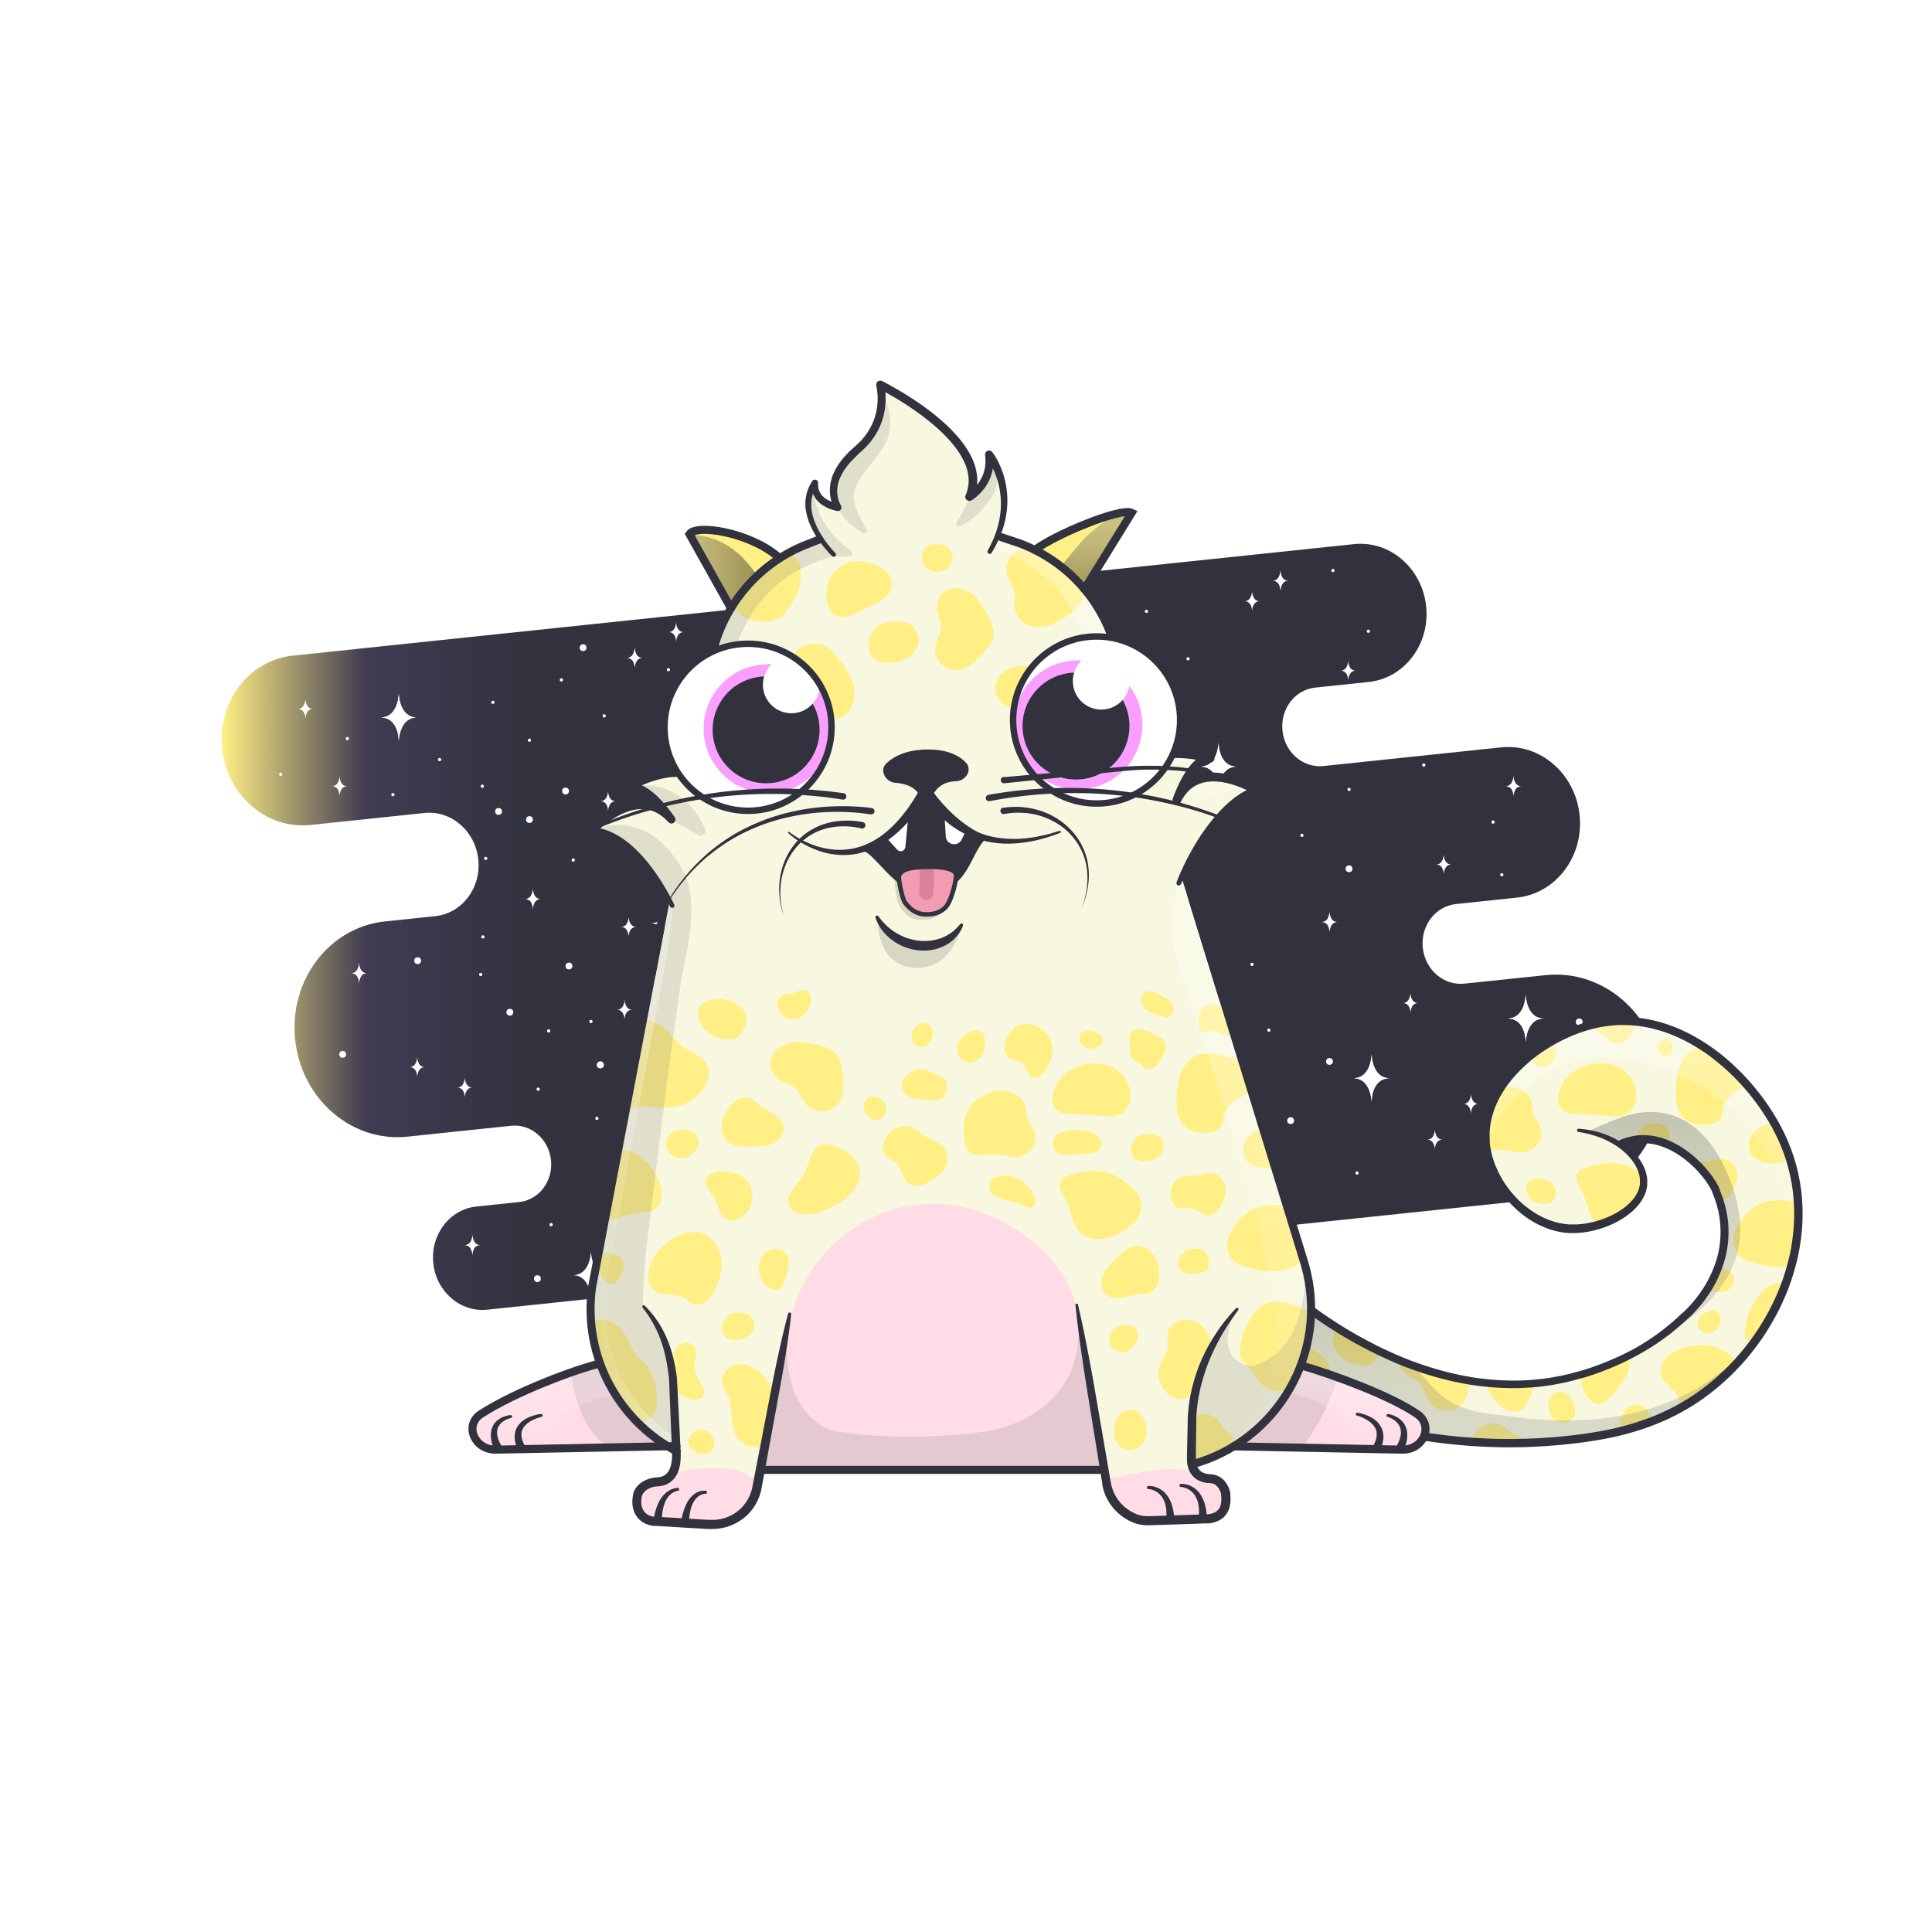 <svg xmlns="http://www.w3.org/2000/svg" viewBox="0 0 3000 3000" xmlns:xlink="http://www.w3.org/1999/xlink"><g id="item_j"></g><g id="environment"><defs><filter id="env_back_1__blur"><feGaussianBlur in="SourceGraphic" stdDeviation="8"></feGaussianBlur></filter><linearGradient id="env_back_2__a" x1="2580.56" x2="344.17" y1="1439.25" y2="1439.25" gradientUnits="userSpaceOnUse"><stop offset=".65" stop-color="#31323d"></stop><stop offset=".78" stop-color="#32333f"></stop><stop offset=".83" stop-color="#373646"></stop><stop offset=".9" stop-color="#403b52"></stop><stop offset="1" stop-color="#ffef85"></stop></linearGradient></defs><g><g><path fill="url(#env_back_2__a)" d="M1312 928l-857.5 90.1c-68.2 7.2-117.2 71.8-109.6 144.4 7.6 72.6 69.1 125.6 137.2 118.5l177-18.6c41.5-4.4 79 28 83.6 72.2s-25.3 83.6-66.8 88l-78.2 8.2c-86.7 9.1-149.1 91.3-139.4 183.6 9.7 92.3 87.8 159.7 174.5 150.6l161-16.9c30.7-3.2 58.4 20.7 61.8 53.4s-18.7 61.8-49.4 65l-66.6 7c-41.5 4.4-71.4 43.8-66.8 88s42.1 76.5 83.6 72.2l1626.2-170.9 53.7-5.6c88.9-9.3 153-93.7 143-188.4s-90.1-163.9-179.1-154.6l-53.7 5.6-72.7 7.6c-32.1 3.4-60.9-21.6-64.5-55.7s19.5-64.5 51.5-67.9l94.7-10c60.5-6.4 104-63.7 97.3-128.2-6.8-64.4-61.3-111.5-121.8-105.1l-276 29c-31.6 3.3-60.1-21.3-63.6-54.9-3.5-33.7 19.2-63.6 50.8-66.9l83-8.7c55.5-5.8 95.5-58.5 89.3-117.6-6.2-59.1-56.3-102.3-111.8-96.5z"></path></g><g fill="#fff"><path d="M1920.5 1190.4c-28.5 0-28.5 37.8-28.5 37.8s1.4-37.8-28.5-37.8c28.5 0 28.5-37.8 28.5-37.8s0 37.8 28.5 37.8zM2397.6 1581.5c-28.5 0-28.5 37.8-28.5 37.8s1.4-37.8-28.5-37.8c28.5 0 28.5-37.8 28.5-37.8s0 37.8 28.5 37.8zM1258 1888c-28.5 0-28.5 37.8-28.5 37.8s1.4-37.8-28.5-37.8c28.5 0 28.5-37.8 28.5-37.8s0 37.8 28.5 37.8zM1148.7 1183.3c-28.5 0-28.5 37.8-28.5 37.8s1.4-37.8-28.5-37.8c28.5 0 28.5-37.8 28.5-37.8s0 37.8 28.5 37.8zM2076.4 1431.7c-11.9 0-11.9 15.9-11.9 15.9s.6-15.9-11.9-15.9c11.9 0 11.9-15.9 11.9-15.9s-.1 15.9 11.9 15.9zM1591.9 1057.8c-11.9 0-11.9 15.9-11.9 15.9s.6-15.9-11.9-15.9c11.9 0 11.9-15.9 11.9-15.9s0 15.9 11.9 15.9zM2202 1557.5c-11.9 0-11.9 15.9-11.9 15.9s.6-15.9-11.9-15.9c11.9 0 11.9-15.9 11.9-15.9s0 15.9 11.9 15.9zM1812.2 1557.5c-11.9 0-11.9 15.9-11.9 15.9s.6-15.9-11.9-15.9c11.9 0 11.9-15.9 11.9-15.9s-.1 15.9 11.9 15.9zM733.6 1688.7c-11.9 0-11.9 15.9-11.9 15.9s.6-15.9-11.9-15.9c11.9 0 11.9-15.9 11.9-15.9s0 15.9 11.9 15.9zM659.7 1657c-11.9 0-11.9 15.9-11.9 15.9s.6-15.9-11.9-15.9c11.9 0 11.9-15.9 11.9-15.9s-.1 15.9 11.9 15.9zM1012.1 1299.6c-11.9 0-11.9 15.9-11.9 15.9s.6-15.9-11.9-15.9c11.9 0 11.9-15.9 11.9-15.9s0 15.9 11.9 15.9zM956.1 1244.1c-11.9 0-11.9 15.9-11.9 15.9s.6-15.9-11.9-15.9c11.9 0 11.9-15.9 11.9-15.9s0 15.9 11.9 15.9zM1706.1 1129.6c-11.9 0-11.9 15.9-11.9 15.9s.6-15.9-11.9-15.9c11.9 0 11.9-15.9 11.9-15.9s0 15.9 11.9 15.9zM1956.1 933.5c-11.9 0-11.9 15.9-11.9 15.9s.6-15.9-11.9-15.9c11.9 0 11.9-15.9 11.9-15.9s0 15.9 11.9 15.9zM2000.2 901.8c-11.9 0-11.9 15.9-11.9 15.9s.6-15.9-11.9-15.9c11.9 0 11.9-15.9 11.9-15.9s-.1 15.9 11.9 15.9zM2253.7 1342.4c-11.9 0-11.9 15.9-11.9 15.9s.6-15.9-11.9-15.9c11.9 0 11.9-15.9 11.9-15.9s-.1 15.9 11.9 15.9z"></path><circle cx="1740.8" cy="1388.5" r="5.3"></circle><circle cx="1842.2" cy="1351.5" r="2.5"></circle><circle cx="1844.7" cy="1023" r="2.5"></circle><circle cx="2332" cy="1358.3" r="2.5"></circle><circle cx="2021.7" cy="1297.1" r="2.5"></circle><circle cx="1812.2" cy="1223.3" r="2.5"></circle><circle cx="2094.8" cy="1225.8" r="2.5"></circle><circle cx="2210.9" cy="1187.9" r="2.5"></circle><circle cx="2069.8" cy="885.9" r="2.5"></circle><circle cx="1944.2" cy="1497.5" r="2.5"></circle><circle cx="1488.7" cy="1039.5" r="2.5"></circle><circle cx="1780.2" cy="949.3" r="2.5"></circle><circle cx="1336.2" cy="1335.5" r="2.5"></circle><circle cx="890.1" cy="1335.5" r="2.5"></circle><circle cx="1258" cy="1129.6" r="2.5"></circle><circle cx="1133.7" cy="1500" r="2.5"></circle><circle cx="926.9" cy="1736.6" r="2.5"></circle><circle cx="835.7" cy="1691.3" r="2.5"></circle><circle cx="746.4" cy="1513.2" r="2.5"></circle><circle cx="1178.2" cy="1784.2" r="2.5"></circle><circle cx="682.6" cy="1179.5" r="2.5"></circle><circle cx="754.2" cy="1333" r="2.5"></circle><circle cx="610.1" cy="1233.9" r="2.5"></circle><circle cx="1054.2" cy="1678.2" r="5.3"></circle><circle cx="1224.2" cy="1270.2" r="5.3"></circle><circle cx="1198.2" cy="1515.5" r="5.3"></circle><circle cx="774.2" cy="1260" r="5.3"></circle><circle cx="1336.2" cy="1789.5" r="5.3"></circle><circle cx="932.2" cy="1653.5" r="5.3"></circle><circle cx="1774.8" cy="1683.5" r="5.3"></circle><circle cx="2064.4" cy="1648.2" r="5.3"></circle><circle cx="1341.5" cy="1672.9" r="5.3"></circle><circle cx="2094.8" cy="1349" r="5.3"></circle><circle cx="2452.2" cy="1586.8" r="5.3"></circle><circle cx="878.2" cy="1228.3" r="5.3"></circle><path d="M647.7 1114.1c-28.5 0-28.5 37.8-28.5 37.8s1.4-37.8-28.5-37.8c28.5 0 28.5-37.8 28.5-37.8s0 37.8 28.5 37.8zM1066.4 1433.8c-28.5 0-28.5 37.8-28.5 37.8s1.4-37.8-28.5-37.8c28.5 0 28.5-37.8 28.5-37.8s0 37.8 28.5 37.8zM839.3 1396c-11.9 0-11.9 15.9-11.9 15.9s.6-15.9-11.9-15.9c11.9 0 11.9-15.9 11.9-15.9s0 15.9 11.9 15.9zM539.1 1220.8c-11.9 0-11.9 15.9-11.9 15.9s.6-15.9-11.9-15.9c11.9 0 11.9-15.9 11.9-15.9s0 15.9 11.9 15.9zM997.4 1021.6c-11.9 0-11.9 15.9-11.9 15.9s.6-15.9-11.9-15.9c11.9 0 11.9-15.9 11.9-15.9s0 15.9 11.9 15.9zM1061.8 981.5c-11.9 0-11.9 15.9-11.9 15.9s.6-15.9-11.9-15.9c11.9 0 11.9-15.9 11.9-15.9s-.1 15.9 11.9 15.9zM569.4 1511.2c-11.9 0-11.9 15.9-11.9 15.9s.6-15.9-11.9-15.9c11.9 0 11.9-15.9 11.9-15.9s0 15.9 11.9 15.9zM2105.3 1041.4c-11.9 0-11.9 15.9-11.9 15.9s.6-15.9-11.9-15.9c11.9 0 11.9-15.9 11.9-15.9s-.1 15.9 11.9 15.9zM486.1 1100.8c-11.9 0-11.9 15.9-11.9 15.9s.6-15.9-11.9-15.9c11.9 0 11.9-15.9 11.9-15.9s0 15.9 11.9 15.9zM1021.3 1339.5c-11.9 0-11.9 15.9-11.9 15.9s.6-15.9-11.9-15.9c11.9 0 11.9-15.9 11.9-15.9s0 15.9 11.9 15.9z"></path><circle cx="648.6" cy="1491.8" r="5.3"></circle><circle cx="883.5" cy="1500" r="5.3"></circle><circle cx="749.9" cy="1454.8" r="2.5"></circle><circle cx="1099.7" cy="1355.3" r="2.5"></circle><circle cx="765.4" cy="1090.6" r="2.5"></circle><circle cx="748.9" cy="1220.8" r="2.5"></circle><circle cx="539.4" cy="1146.9" r="2.5"></circle><circle cx="822.1" cy="1149.4" r="2.5"></circle><circle cx="938.2" cy="1111.6" r="2.5"></circle><circle cx="1037.9" cy="1039.9" r="2.5"></circle><circle cx="871.7" cy="1055.8" r="2.5"></circle><circle cx="851.9" cy="1600.8" r="2.5"></circle><circle cx="435.8" cy="1202.4" r="2.5"></circle><circle cx="2124.8" cy="980.2" r="2.5"></circle><circle cx="532.1" cy="1637.2" r="5.3"></circle><circle cx="791.7" cy="1571.8" r="5.3"></circle><circle cx="822.1" cy="1272.6" r="5.3"></circle><circle cx="905.4" cy="1005.7" r="5.3"></circle><circle cx="1121" cy="1439.1" r="5.3"></circle><path d="M1307.8 1660.4c28.5 0 28.5 37.8 28.5 37.8s-1.4-37.8 28.5-37.8c-28.5 0-28.5-37.8-28.5-37.8s0 37.8-28.5 37.8zM889.1 1980.1c28.5 0 28.5 37.8 28.5 37.8s-1.4-37.8 28.5-37.8c-28.5 0-28.5-37.8-28.5-37.8s0 37.8-28.5 37.8zM2101.3 1674.3c28.5 0 28.5 37.8 28.5 37.8s-1.4-37.8 28.5-37.8c-28.5 0-28.5-37.8-28.5-37.8s0 37.8-28.5 37.8zM721.7 1933.4c11.9 0 11.9 15.9 11.9 15.9s-.6-15.9 11.9-15.9c-11.9 0-11.9-15.9-11.9-15.9s0 15.9-11.9 15.9zM1636.3 1527.8c11.9 0 11.9 15.9 11.9 15.9s-.6-15.9 11.9-15.9c-11.9 0-11.9-15.9-11.9-15.9s.1 15.9-11.9 15.9zM958 1567.9c11.9 0 11.9 15.9 11.9 15.9s-.6-15.9 11.9-15.9c-11.9 0-11.9-15.9-11.9-15.9s.1 15.9-11.9 15.9zM964.3 1439.3c11.9 0 11.9 15.9 11.9 15.9s-.6-15.9 11.9-15.9c-11.9 0-11.9-15.9-11.9-15.9s.1 15.9-11.9 15.9zM2216.2 1769.6c11.9 0 11.9 15.9 11.9 15.9s-.6-15.9 11.9-15.9c-11.9 0-11.9-15.9-11.9-15.9s0 15.9-11.9 15.9zM2272.2 1714.1c11.9 0 11.9 15.9 11.9 15.9s-.6-15.9 11.9-15.9c-11.9 0-11.9-15.9-11.9-15.9s0 15.9-11.9 15.9zM1522.2 1599.6c11.9 0 11.9 15.9 11.9 15.9s-.6-15.9 11.9-15.9c-11.9 0-11.9-15.9-11.9-15.9s0 15.9-11.9 15.9zM1272.2 1403.5c11.9 0 11.9 15.9 11.9 15.9s-.6-15.9 11.9-15.9c-11.9 0-11.9-15.9-11.9-15.9s0 15.9-11.9 15.9zM1228.1 1371.7c11.9 0 11.9 15.9 11.9 15.9s-.6-15.9 11.9-15.9c-11.9 0-11.9-15.9-11.9-15.9s0 15.9-11.9 15.9zM934.2 1885.8c11.9 0 11.9 15.9 11.9 15.9s-.6-15.9 11.9-15.9c-11.9 0-11.9-15.9-11.9-15.9s0 15.9-11.9 15.9z"></path><circle cx="1487.4" cy="1858.5" r="5.3"></circle><circle cx="1386.1" cy="1821.5" r="2.5"></circle><circle cx="1383.6" cy="1493" r="2.5"></circle><circle cx="855.8" cy="1901.6" r="2.5"></circle><circle cx="1190.1" cy="1637" r="2.5"></circle><circle cx="1206.6" cy="1767.1" r="2.5"></circle><circle cx="1416.1" cy="1693.2" r="2.5"></circle><circle cx="1133.4" cy="1695.7" r="2.5"></circle><circle cx="1017.3" cy="1657.9" r="2.5"></circle><circle cx="917.6" cy="1586.2" r="2.5"></circle><circle cx="1083.8" cy="1602.1" r="2.5"></circle><circle cx="1158.5" cy="1355.9" r="2.5"></circle><circle cx="1102.3" cy="1304.9" r="2.5"></circle><circle cx="1284.1" cy="1967.5" r="2.5"></circle><circle cx="1739.6" cy="1509.5" r="2.5"></circle><circle cx="1448.1" cy="1419.3" r="2.5"></circle><circle cx="2318.4" cy="1276.5" r="2.5"></circle><circle cx="2338.2" cy="1805.5" r="2.5"></circle><circle cx="1970.3" cy="1599.6" r="2.5"></circle><circle cx="2505.6" cy="1769.6" r="2.5"></circle><circle cx="2474.1" cy="1803" r="2.5"></circle><circle cx="2107.2" cy="1821.5" r="2.5"></circle><circle cx="2004.1" cy="1740.1" r="5.3"></circle><circle cx="2454.1" cy="1730" r="5.3"></circle><circle cx="1133.4" cy="1819" r="5.3"></circle><circle cx="1050.1" cy="1552" r="5.3"></circle><circle cx="834.5" cy="1985.5" r="5.3"></circle><circle cx="1322.1" cy="1334.1" r="5.3"></circle><circle cx="2350.1" cy="1698.2" r="5.3"></circle><path d="M2362 1220.8c-11.9 0-11.9 15.9-11.9 15.9s.6-15.9-11.9-15.9c11.9 0 11.9-15.9 11.9-15.9s0 15.9 11.9 15.9z"></path></g><g fill="#fff" filter="url(#env_back_1__blur)"><path d="M1920.5 1190.4c-28.5 0-28.5 37.9-28.5 37.9s1.3-37.9-28.5-37.9c28.5 0 28.5-37.8 28.5-37.8s0 37.8 28.5 37.8zM2397.6 1581.5c-28.5 0-28.5 37.8-28.5 37.8s1.4-37.8-28.5-37.8c28.5 0 28.5-37.8 28.5-37.8s0 37.8 28.5 37.8zM2076.4 1431.7c-12 0-12 15.8-12 15.8s.6-15.8-11.9-15.8c11.9 0 11.9-15.9 11.9-15.9s0 15.9 12 15.9zM2000.2 901.8c-12 0-12 15.8-12 15.8s.6-15.8-11.9-15.8c11.9 0 11.9-15.9 11.9-15.9s0 15.9 12 15.9z"></path><circle cx="932.2" cy="1653.5" r="5.3"></circle><path d="M647.7 1114.1c-28.5 0-28.5 37.8-28.5 37.8s1.4-37.8-28.5-37.8c28.5 0 28.5-37.8 28.5-37.8s0 37.8 28.5 37.8zM839.3 1396c-11.9 0-11.9 15.8-11.9 15.8s.6-15.8-12-15.8c12 0 12-15.9 12-15.9s0 15.9 11.9 15.9zM997.4 1021.6c-11.9 0-11.9 15.8-11.9 15.8s.6-15.8-11.9-15.8c11.9 0 11.9-15.9 11.9-15.9s0 15.9 11.9 15.9zM569.4 1511.2c-11.9 0-11.9 15.8-11.9 15.8s.5-15.8-12-15.8c12 0 12-15.9 12-15.9s0 15.9 11.9 15.9zM2101.3 1674.3c28.5 0 28.5 37.8 28.5 37.8s-1.4-37.8 28.5-37.8c-28.5 0-28.5-37.8-28.5-37.8s0 37.8-28.5 37.8zM721.7 1933.4c11.9 0 11.9 15.8 11.9 15.8s-.6-15.8 11.9-15.8c-11.9 0-11.9-15.9-11.9-15.9s0 15.9-11.9 15.9zM2362 1220.8c-11.9 0-11.9 15.8-11.9 15.8s.6-15.8-11.9-15.8c11.9 0 11.9-15.9 11.9-15.9s0 15.9 11.9 15.9z"></path></g></g></g><g id="item_i"></g><mask id="hooktail_mask"><g fill="white"><path d="M0 0h3000v3000H0z"></path><path d="M0 0h3000v3000H0z"></path></g><g fill="black"><path d="M2399.9,1601.2a38.3,38.3,0,0,1,19.5,3.8l14.1,8.6c-25.9,53.4-14.1,96.3.5,123a151.2,151.2,0,0,0,38.5,45.7c10,8.6,28.1,16.7,51.7,16.7a111.4,111.4,0,0,0,13.8-.9,121.9,121.9,0,0,0,24.1-5.7h31.8v155.1H2251.8V1636.6h86.1Z"></path></g></mask><g clip-path="url(#kittyClipPath)" mask=""><g id="tailFur"><clipPath id="tailFurClipPath"><path fill="none" d="M2518.1 1775.9c67.6-29 132.5 39.9 146.6 73.7 48 115.1-49.4 194.9-49.4 194.9-36.6 34.8-88.5 67.7-157.3 88.8-175.3 53.8-339.2-38.4-422.2-99l-34.7-24.9-36.1 140.1 220.6 76.5a852.5 852.5 0 0 0 229 11.7c98.1-8.4 186.9-29.1 266-104.6 93.6-89.2 148.9-239.5 82.8-373.6-44.5-90.3-152-191.5-273.6-171.9-89 14.4-190.9 94.4-182.7 186.5 5.8 64 64.6 132.1 133.1 133.9 48.3 1.2 112.1-30.2 112.1-73.4-.1-34.5-40.8-73.1-100.9-79.4"></path></clipPath><g clip-path="url(#tailFurClipPath)"><path fill="#f8f8e0" d="M1904 1577.4h939v668.54h-939z"></path><path d="M2480.2 1901.6c8.3 7.9 20.4 11 31.8 10.1s22.3-5.4 32.3-11 17.4-11 23.3-19.2 9.1-18.9 6.5-28.7-9.4-16.3-16.4-22.7c-29.9-27.5-60.7-29.4-98.3-15.9-18 6.5-12 19.2-4.2 32.7 9.9 16.9 10.3 40.7 25 54.7zM2420.7 1696.8c-2.3 8.7-2.3 18.9 4 25.4s14.7 6.8 22.9 7.3l56.5 3.6a59.5 59.5 0 0 0 9.9.1 30.4 30.4 0 0 0 24.3-17.9 37.1 37.1 0 0 0 2.6-16.9 49.8 49.8 0 0 0-26.7-40.5c-35.1-17.7-83.2.5-93.5 38.9zM2474.3 1587c.5 4.3 1.3 8.7 4 12.1s8.1 5.6 11.9 8.6 7.1 8.4 11.9 11.1c6.4 3.6 14.9 1.8 20.8-2.6s9.9-11 13.4-17.5 5.7-11 6.8-17 .2-12.7-3.6-17.5c-2.3-2.9-5.5-5-8.7-6.8-10.4-5.9-36.3-18.6-48.7-13.9s-9.1 32-7.8 43.5zM2575.8 1621.4c-2.3 6.7-.5 13.7 5.3 16.5s13.7-.3 16.2-6.2-.3-13.6-6.1-16.6-12.5-1.4-15.1 5.6M2634.5 1626.5c-12 5.1-20.8 16-25.7 28.1s-6.2 25.3-6.5 38.3c-.4 16.4 1.7 34.9 14.4 45.3 8.4 6.8 19.8 8.6 30.6 8.5 8.7-.1 18.4-1.7 23.3-8.9s3.5-14.5 6-21.6c3.8-10.8 14.5-17.4 24.2-23.5s19.9-14.1 21.6-25.4c5-33.3-65.2-50.3-87.9-40.8zM2619.6 1812.1a30.4 30.4 0 0 0-3.8 33.9 16.4 16.4 0 0 0 5.8 6.5c6.8 3.9 15.4.1 23.1 1.4 9.3 1.6 16.4 10.7 25.9 11.2 6.4.3 12.4-3.6 16.2-8.7s5.9-11.3 7.9-17.4c1.4-4.5 2.9-9 3-13.7a26.2 26.2 0 0 0-14.8-24c-11.1-5.1-20.2 1.2-31 2.1-12.6 1.2-22.4-2.4-32.3 8.7zM2313.2 2210.8a36.4 36.4 0 0 0-28.5 29.4 19.7 19.7 0 0 0 .8 10.4c3.5 8.7 14.6 11.4 20.9 18.3s7.7 22.2 16.3 29.6c5.8 5 14.4 5.7 21.8 3.6s13.9-6.4 20.2-10.7c4.6-3.2 9.3-6.4 12.9-10.8a31.4 31.4 0 0 0 3.5-33.6c-6.7-13-20-13.7-30.9-20.7-12.8-8.2-19.5-18.8-37-15.5zM2734.2 1868.9c-8.6 3.4-16 9.5-22.5 16.2-8.7 8.9-16.3 19.4-19.1 31.5s-.2 26.1 9 34.4c6.1 5.5 14.1 8 22 10.1 17.3 4.6 35.4 7.9 53 4.6 37.9-7.2 51.5-43.1 37-76.9-11.6-27.4-55.3-29.5-79.4-19.9zM2823.6 2033.5c-6.7-12.4-13.9-25.3-25.3-33.6-16.7-12.1-41.6-11.4-57.6 1.6-6.7 5.4-11.7 12.5-16.1 19.8-8.6 14.3-15 30.4-15.1 47a29.5 29.5 0 0 0 1.8 11.4c2.3 5.6 7.1 9.8 11.2 14.3 8.2 9.2 13.8 20.7 22.8 29.1s23.9 12.9 33.5 5.2c3-2.4 5.2-5.7 7.2-9a186.1 186.1 0 0 0 19-43M2528.2 2241.5c9.6 5.2 22.3 2.5 29.9-5.3 17.4-17.9 3.1-64.9-25.8-52.8-20.2 8.5-23.7 47.5-4.1 58.1zM2510.9 2062.6a19.6 19.6 0 0 0 25.6 27.8 30.9 30.9 0 0 0 7.9-6.2c3.6-3.7 6.9-7.9 8-12.9a17.7 17.7 0 0 0-6.9-17.9c-10.8-7.7-28.1-1.4-34.6 9.2zM2370.9 1842.2c-1.5 6.7 1.1 14 5.9 18.8s11.6 7.5 18.5 8.2c4.9.5 10.2 0 14.3-2.8 8.2-5.6 8.3-18.8 1.8-26.3-9.3-10.9-36.2-16.6-40.5 2.1zM2381.5 1644.8c-.1 2.2-.1 4.6.9 6.6s4.2 4.1 7.1 4.8c11.5 2.8 24.5-5.7 26.4-17.4s-8.8-26.6-21.5-24.9-12.4 20.6-12.9 30.9zM2286.5 1720.5c-5.6 13.3-5.5 28.3-3.2 42.6 1.4 8.7 4.4 18.4 12.5 21.8 5 2.1 10.6 1.3 16 .8a122.6 122.6 0 0 1 30.7 1c8.5 1.3 17.1 3.6 25.6 2.2a30.2 30.2 0 0 0 21.4-44.5c-2.3-4.2-5.7-7.9-7.6-12.3-3.5-8-2-17.4-5.4-25.4s-9-11.4-15.5-14.8c-25.8-13.6-63.4 2-74.5 28.6zM2174.3 2099.1a29.8 29.8 0 0 0 6.9 32.8c7.2 6.6 17.4 9.4 24 16.7s8.6 19.7 14.6 28.6c10.3 15.3 34.9 18 48.2 5.3s13.4-31.6 13.2-49c-.1-10.4-.4-21.5-6.6-29.8-10.2-13.7-36.5-20.5-52.5-24.2-17.6-4.2-40.1 1.7-47.8 19.6zM2317.3 2013.5a29.8 29.8 0 0 0-17.1 28.8c.8 9.7 6.4 18.7 6.3 28.5s-7 20.3-8.6 30.9c-2.8 18.2 13.5 36.9 31.9 36.6s31.2-14.2 42.9-27.1c7-7.7 14.3-16.1 15.3-26.4 1.8-17-12.9-39.8-22.2-53.4s-30.7-25.8-48.5-17.9z" fill="#ffef85"></path><path d="M2212.1 2286.6c-3.9 8.5-10.6 15.5-15.4 23.6s-7.4 18.6-2.8 26.8 12.2 10.4 20.2 11.1c16.3 1.5 31.9-6.4 45.8-15 11.2-6.9 22.1-14.7 29.8-25.4s11.7-24.7 7.7-37.2c-5.9-18.7-33.1-33.5-52.2-34.1-26-.7-25.3 33.4-33.1 50.2zM2094.4 2209.9c.2 9.2 2.4 18.9 9.3 25.1s19.7 7.4 30.4 7.4h8.1c10.5-.1 21.4-.2 31.1-4.5s17.8-13.7 17.2-24.2-7.8-17-15.6-22.2-16.7-8.8-23.9-14.8c-2.8-2.3-5.2-5-8.3-7-22.7-14.7-48.7 20.8-48.3 40.2zM2052.2 2305.1c3 4.8 6.9 8.9 9.6 13.9s4.6 11.9 7 17.8 6.1 11.7 11.9 14.4c7.8 3.6 17.3.3 24-5.1 11.1-8.9 17.2-23.9 14.9-37.9-3.7-22.8-22.5-30.1-42.7-32.2-17.8-1.9-38.2 8-24.7 29.1zM1961.3 2180.1c15.2.3 30.5 3.2 45.6 1.3a72.4 72.4 0 0 0 47.2-26.6c8-10.1 13.3-23.9 8.7-36-6.3-16.8-26.9-22.1-41.1-33.1-12.7-9.8-20.8-24.9-34.5-33.2s-27.9-8.5-41.6-4.2-25.5 13.5-34.4 24.8c-6.5 8.3-11.7 18.1-12.1 28.6-.3 7.4 1.8 14.6 3.8 21.7 4.7 16.4 7.1 43.3 16.9 57.3 7.8 10.9 29-.9 41.5-.6zM1982 2286.4c4.4 8.3 8.3 17.1 9.1 26.5s-2.2 19.5-9.5 25.4c-10.5 8.7-25.9 6.4-39.3 9.2-10.3 2.1-20 7.5-30.5 7.9-14 .5-27.5-8.6-33.6-21.1-13-26.6 9-67.7 33.3-81.9 28.3-16.4 57.9 10.5 70.5 34zM2594.6 2102.2c-10.1 7.6-18.5 20.1-15.4 32.4 3.6 14.2 20.3 21 26.8 34.2 3.7 7.4 3.9 16.6 9.4 22.8 8.4 9.4 23.7 6.7 35.2 1.7 13.9-6 27-14.3 36.3-26.2s14.3-27.6 11.1-42.4c-9-41.9-75.3-43.6-103.4-22.5zM2296.6 2055.4a27.2 27.2 0 0 0 6.4-8.9c2.8-6.5 2.1-14.1-5.8-21.3-39.8-36.6-46.4 73.8-.6 30.2zM2645.7 1980.1c-3.2 6.8-2 15.7 3.7 20.5a21.7 21.7 0 0 0 9.3 4.3c2.7.6 18.2 4.7 27.9-4.3a18.3 18.3 0 0 0 5.2-8.3 18.6 18.6 0 0 0-2.2-14.9c-7.8-11.7-37.5-10.7-43.9 2.7zM2718.6 1765.5c-5.1 10.8-3.1 25 5.9 32.7 4.2 3.5 9.4 5.6 14.8 6.8a61.2 61.2 0 0 0 44.5-6.9c2.3-1.4 4.7-3 6-5.4s1.4-4.8 1.6-7.4c.5-8.2.6-16.7-2.7-24.2-12.5-28.3-58.4-20.1-70.1 4.4zM2562.4 1744.3a18.6 18.6 0 0 0-13.8 6.9 30.6 30.6 0 0 0-5.9 11.6c-1.8 7.2.3 15.7 6.5 19.8a21.7 21.7 0 0 0 10.6 3.2c11.1.8 22.9-3.4 29.3-12.4l.8-1.2c7.9-12.7-2.3-29-17.2-28.4zM2406.3 2192.2a17.8 17.8 0 0 0 8.2 12.2 29.2 29.2 0 0 0 11.7 4.2c7 .8 14.8-2.2 18-8.5a20.7 20.7 0 0 0 1.7-10.5c-.6-10.6-6-21.2-15.3-26.2l-1.2-.6c-13-5.9-27.2 5.7-24.7 19.7zM2609.8 1906a11.2 11.2 0 0 0-8.3 4.2 18.4 18.4 0 0 0-3.6 7c-1.1 4.3.2 9.4 3.9 11.9a13.1 13.1 0 0 0 6.4 1.9c6.7.5 13.8-2 17.6-7.5l.5-.7c4.7-7.6-1.4-17.5-10.4-17.1zM2420.6 1987.3c1.5 5.7 0 11.6-.2 17.5-.3 15 9.8 29.6 23.9 34.6 19.8 7 41-4.1 58.3-16 8.1-5.6 16.3-11.7 21.4-20.1s6.5-19.9.9-28c-10.2-14.8-32.5-28.1-47.4-38.1-11.4-7.7-25.3-15.2-39.4-15.9-12.4-.6-22.1 4.7-26.9 16.4-8.1 20 3.5 32.1 9.4 49.6zM2279.7 1944.1a23.1 23.1 0 0 0 14 10.4c10.8 3 23.6-1.8 28.7-11.7s.6-24.1-9.9-28.1c-3.6-1.4-7.6-1.7-11.5-1.8s-8.2-.2-12 1c-11.4 3.3-14.7 20.7-9.3 30.2zM2338.3 2188.6a27.4 27.4 0 0 0 10.8 3.8c9.4.9 18.1-5.9 22.9-14.1s6.8-17.6 9.9-26.6 7.9-18.7 9.8-28.6.6-21.2-6.5-28.3c-5.4-5.4-13.5-7.7-21.1-7.3s-15.1 2.9-22.1 6.1c-42.2 18.8-45.2 71.6-3.7 95zM2654.5 2070a21.9 21.9 0 0 0 15.3-11.2 19.4 19.4 0 0 0-.7-18.8 11.5 11.5 0 0 0-5.6-4.9c-8.4-3-24.6 7.2-26.9 15.5-3 11 7.1 21.4 17.9 19.4zM2056.5 2027c7.2-4.6 12-12.1 16.6-19.4 5.6-9 11.4-18.3 14-28.6s2.1-18.4 1.3-27.7c-.4-4.7-1-9.6-3.6-13.5-4.6-6.9-13.9-8.7-22.2-9.8a7.9 7.9 0 0 0-8.4 2.5l-40.8 38c-9.9 9.2-26.7 20-26.7 35.2-.1 29.1 50.9 35.4 69.8 23.3zM2461.3 2111c-10.6 18.6-8.3 43.7 5.5 60.1 3.9 4.6 9.1 8.7 15.1 8.9s12.2-4.5 16.8-9.2a182.9 182.9 0 0 0 18.8-22c8.2-11.3 15.4-25.2 11.9-38.7-2.5-9.6-10.4-17.4-19.7-20.8-19.5-7.1-38.7 4.5-48.4 21.7zM2084.7 2109a49.2 49.2 0 0 0 35.9 11c3.6-.3 7.2-1.1 10.3-3s6.1-6.5 8.1-10.5c4.2-8 7.9-17.3 4.7-25.7a25.2 25.2 0 0 0-5-7.6c-13.7-15.1-37.3-19.8-56-12-22 9.3-13.2 34.9 2 47.8z" fill="#ffef85"></path><path d="M2638.9 2193.3c11.7-7.5 28.6-5.4 38.1 4.8 5.1 5.5 8.1 12.9 13.8 17.7 2.4 2 5.1 3.5 7.3 5.7s3.7 5.4 2.9 8.3-2.9 4.2-5 5.7c-15.4 11.3-31.1 22.9-49.2 28.9-4.5 1.5-10.4 2.2-13.2-1.6s-.8-8 .8-11.8" fill="#ffef85"></path><defs><linearGradient id="tailShadowGradient" x1="2364.15" y1="2291.47" x2="2364.15" y2="2013.47" gradientUnits="userSpaceOnUse"><stop offset="0" stop-color="gray"></stop><stop offset=".27" stop-color="#7d7d7d"></stop><stop offset=".46" stop-color="#747474"></stop><stop offset=".64" stop-color="#646464"></stop><stop offset=".8" stop-color="#4d4d4d"></stop><stop offset=".95" stop-color="#303030"></stop><stop offset="1" stop-color="#242424"></stop></linearGradient><linearGradient id="tailShadowGradient2" x1="2579.15" y1="1935.2" x2="2579.15" y2="1441.6" gradientUnits="userSpaceOnUse"><stop offset="0" stop-color="#fff" stop-opacity="0"></stop><stop offset=".72" stop-color="#fff"></stop></linearGradient><linearGradient id="tailShadowGradient3" x1="2583.8" y1="2124.84" x2="2583.8" y2="1726.66" href="#tailShadowGradient" xlink:href="#tailShadowGradient"></linearGradient></defs><g clip-path="url(#tailShadowClipPath)" style="mix-blend-mode:overlay"><path d="M2307.1 1774.1s77.1-188.9 277.1-114.6 203.7 275.7 203.7 275.7l134.3-263.7-234-212.5-344-17.4-108 123.9z" opacity=".35" fill="url(#tailShadowGradient2)" style="mix-blend-mode:overlay"></path></g><g clip-path="url(#tailShadowClipPath)" style="mix-blend-mode:multiply"><path d="M2135.9 2084.1c107 52 71.6 104 199.2 113.8 208.3 32.6 329.5-41.9 390.8-121l100.2-44.4-96 259-828-9.1 54-268.9s122.5 42.7 179.8 70.6z" opacity=".25" fill="url(#tailShadowGradient)" style="mix-blend-mode:multiply"></path><path d="M2519.6 1734.3c8.4-2.3 109.1-43.4 164.5 92.2 57.5 140.6-26.3 224.4-201.1 298.4l96.1-317.4s-20.1-11.2-61-31.6-52.7-18.9-52.7-18.9 20.5-10.4 54.2-22.7z" opacity=".25" fill="url(#tailShadowGradient3)" style="mix-blend-mode:multiply"></path></g></g></g><g id="tail"><path d="M2515.9 1770l5.8-2.2 1.6-.5 1.6-.5 3.3-1 3.3-.8 3.2-.7 3.3-.6 3.3-.5a92.5 92.5 0 0 1 26.4.8 110 110 0 0 1 25 7.6 138.2 138.2 0 0 1 22.6 12.5 169 169 0 0 1 20 16 181.2 181.2 0 0 1 17.5 18.7 139.6 139.6 0 0 1 14.5 21.4l1.5 3 1.4 3.1.3.8v.9l.6 1.4 1.1 2.9 2.2 5.8 2 6.2 1 3.1c.3 1 .7 2.1.9 3.1l1.5 6.2.8 3.1.6 3.2 1.1 6.3c.4 2.1.5 4.2.8 6.4l.4 3.2.2 1.6v1.6l.3 6.4v6.4a154.3 154.3 0 0 1-2.3 25.6l-1.2 6.3c-.5 2.1-1 4.2-1.5 6.2s-.5 2.1-.8 3.1l-.9 3.1-.9 3.1-.5 1.5-.5 1.5-2.1 6-2.4 5.9c-.8 2-1.7 3.9-2.6 5.8l-1.3 2.9-1.4 2.9a193.8 193.8 0 0 1-12.9 22 213.5 213.5 0 0 1-15.5 20.2c-2.8 3.2-5.6 6.3-8.6 9.4l-4.6 4.5-2.4 2.2-2.6 2.2.3-.3a366.6 366.6 0 0 1-68.8 51 404.9 404.9 0 0 1-38.1 19.4q-19.5 8.7-39.8 15.6l-10.2 3.3-2.5.8h-.8l-.6.2-1.3.4-5.1 1.4-10.2 2.8-10.5 2.5-5.3 1.2-5.3 1-10.5 2-10.6 1.5-5.3.7-5.3.6-10.7 1-10.7.6c-7.1.5-14.3.4-21.4.5l-10.7-.3-5.4-.2-5.3-.3-10.7-.7-10.6-1.1-5.3-.6-5.3-.7-10.6-1.5c-7-1.3-14.1-2.4-21-4-14-2.8-27.7-6.5-41.4-10.6l-10.2-3.2-10.1-3.4c-3.4-1.1-6.7-2.4-10-3.6s-6.7-2.4-10-3.8l-9.9-4-9.8-4.2-9.7-4.4-9.7-4.5c-12.8-6.1-25.4-12.7-37.8-19.6s-24.5-14.3-36.5-21.9-23.6-15.7-35-24l-34.2-24.6 9.7-3.5-35.8 140.3-4-7.5 220.6 76.5-.9-.2a866.3 866.3 0 0 0 126.3 14q31.8 1.1 63.6-.1c21.2-.8 42.3-2.5 63.4-4.9a628.3 628.3 0 0 0 62.5-10 412.3 412.3 0 0 0 60.4-18 344.9 344.9 0 0 0 56.3-27.9 331.7 331.7 0 0 0 50.1-37.9l5.8-5.3.7-.7.4-.3.3-.3 1.4-1.4 2.8-2.8c3.9-3.7 7.4-7.5 11-11.3l1.3-1.4 1.3-1.5 2.6-2.9c1.7-2 3.5-3.9 5.2-5.9 3.3-4.1 6.8-8 9.9-12.2l4.8-6.2 4.6-6.4 2.3-3.2 2.2-3.3 4.4-6.5c5.6-8.9 11.1-17.8 16-27.1 2.5-4.6 4.8-9.3 7.1-14 1.2-2.3 2.2-4.8 3.3-7.1s2.2-4.8 3.2-7.2l3-7.3 1.5-3.6 1.4-3.7 2.7-7.4 2.4-7.5c1.7-5 3-10 4.5-15.1.4-1.3.7-2.5 1-3.8l.9-3.8c.6-2.5 1.3-5.1 1.8-7.6l1.6-7.7c.2-1.3.6-2.6.7-3.9l.6-3.9 1.2-7.7.9-7.8a282.3 282.3 0 0 0 .3-62.5l-.4-3.9c-.1-1.3-.4-2.6-.5-3.9l-1.1-7.7-.3-1.9-.4-1.9-.8-3.8c-.5-2.6-.9-5.1-1.5-7.7l-1.9-7.6-.9-3.8-1.1-3.8-2.2-7.5c-.3-1.3-.8-2.5-1.2-3.7l-1.3-3.7c-13.7-39.4-36.7-75.5-64.5-106.9-7-7.8-14.4-15.3-22-22.5s-15.7-13.9-23.9-20.4-16.9-12.3-25.8-17.8l-6.7-4-3.4-2-3.5-1.8c-2.3-1.2-4.6-2.5-6.9-3.6l-7-3.4-3.6-1.6-3.6-1.5-3.6-1.5-3.6-1.4-7.3-2.7-7.4-2.4c-2.5-.8-5-1.4-7.5-2.1s-5-1.4-7.5-1.9l-7.6-1.6-7.7-1.2a183.9 183.9 0 0 0-30.9-1.9h-3.9l-3.9.3-7.7.6-7.7 1-1.9.3h-.8l-1 .2-3.9.7-3.9.7-3.7.9-3.7.8-3.8 1c-2.5.7-5 1.3-7.5 2.1s-5 1.5-7.4 2.4a238.4 238.4 0 0 0-28.8 12 265.3 265.3 0 0 0-27.2 15.4l-6.5 4.3-6.4 4.5-6.2 4.8c-2.1 1.6-4 3.3-6 5a224.5 224.5 0 0 0-22.3 21.7 177.5 177.5 0 0 0-18.6 24.7c-10.9 17.4-18.4 36.9-20.4 57.1-.2 2.5-.6 5-.5 7.6v7.6l.2 3.8v3.7l.5 4c.2 1.3.4 2.5.6 3.7s1 4.9 1.5 7.4.6 2.5.9 3.7.6 2.5 1 3.7 1.5 4.9 2.4 7.3l1.3 3.6 1.5 3.6a154.6 154.6 0 0 0 14.6 27 157 157 0 0 0 19.6 23.7c3.6 3.7 7.4 7 11.4 10.3a147.3 147.3 0 0 0 12.4 9 140.1 140.1 0 0 0 13.2 7.6 124 124 0 0 0 14 5.9 116.7 116.7 0 0 0 14.5 4 105 105 0 0 0 14.9 1.9h11.3l3.8-.3a138.1 138.1 0 0 0 15.1-2.2 144.7 144.7 0 0 0 14.8-3.8 136.8 136.8 0 0 0 14.4-5.3 118.7 118.7 0 0 0 26.2-15.3c7.9-6.1 14.7-13.6 19-22.1a42.5 42.5 0 0 0 4.2-13.3v-7.1a7.8 7.8 0 0 0-.1-.9v-.8c-.1-.6-.1-1.1-.2-1.7s-.3-2.3-.6-3.5a55 55 0 0 0-5.1-13.6 71.7 71.7 0 0 0-8.3-12.4 102 102 0 0 0-22.9-20.1 132.7 132.7 0 0 0-27.8-13.7q-7.4-2.6-15-4.5c-5.1-1.2-10.2-2.2-15.4-3a2.5 2.5 0 0 1 .6-5c21.6 1.5 43.2 7.6 62.3 18.9a106.8 106.8 0 0 1 25.9 21 81.9 81.9 0 0 1 10 13.8 65.5 65.5 0 0 1 6.5 16.1c.4 1.4.6 2.9.9 4.3s.4 3.2.6 4.6v8.8a52.1 52.1 0 0 1-4.9 17.2 68.6 68.6 0 0 1-9.6 14.7 89.8 89.8 0 0 1-12.3 11.9 128.7 128.7 0 0 1-28.7 17.4 154.4 154.4 0 0 1-31.7 10.3 151.2 151.2 0 0 1-16.6 2.5l-4.2.3-4.3.2h-8.4a118.3 118.3 0 0 1-16.8-2.1 124 124 0 0 1-16.3-4.6 137.3 137.3 0 0 1-15.5-6.6 147.7 147.7 0 0 1-14.5-8.4 160.3 160.3 0 0 1-13.4-9.9c-4.2-3.6-8.4-7.3-12.3-11.3a171.7 171.7 0 0 1-21-25.7 167.3 167.3 0 0 1-15.7-29.3l-1.6-3.9-1.4-3.9c-1-2.6-1.7-5.3-2.6-7.9s-.7-2.7-1.1-4-.7-2.7-1-4.1-1.2-5.4-1.6-8.3-.5-2.9-.7-4.2l-.5-4v-4.5l-.2-4.2v-8.4c0-2.8.3-5.6.6-8.4a135 135 0 0 1 7.6-32.6 161.5 161.5 0 0 1 14.7-29.9 190 190 0 0 1 19.9-26.4 236.9 236.9 0 0 1 23.6-22.9c2.1-1.7 4.2-3.5 6.3-5.2l6.5-5 6.7-4.8 6.8-4.6a277.8 277.8 0 0 1 28.5-16.2 250.9 250.9 0 0 1 30.3-12.6c2.6-1 5.2-1.7 7.8-2.5s5.3-1.5 7.9-2.3l4-1.1 4.1-.9 4.1-.9 4-.7 3.9-.7 1-.2h1.2l2-.3 8.2-1.1 8.2-.6 4.1-.3h4.1a196.3 196.3 0 0 1 32.9 2l8.2 1.3 8.1 1.7c2.7.5 5.3 1.3 8 2s5.3 1.3 7.9 2.2l7.8 2.5 7.7 2.8 3.8 1.5 3.8 1.6 3.8 1.6 3.7 1.7 7.4 3.5c2.5 1.2 4.8 2.5 7.3 3.8l3.6 1.9 3.5 2.1 7.1 4.1c9.3 5.7 18.2 12 26.9 18.6s16.9 13.7 24.8 21.2 15.5 15.2 22.7 23.3 14.1 16.5 20.6 25.2 12.6 17.7 18.3 27c2.8 4.7 5.6 9.3 8.2 14.2l2 3.6 1.8 3.6 1.8 3.6.5.9.3.5.2.5.9 1.9 3.4 7.4c.6 1.2 1.2 2.5 1.7 3.7l1.5 3.8 3.1 7.6c1 2.5 1.8 5.1 2.7 7.7l1.4 3.9c.5 1.3.9 2.6 1.3 3.9l2.3 7.8 1.2 3.9 1 4 1.9 8c.6 2.7 1.1 5.4 1.6 8l.8 4 .4 2 .3 2 1.2 8.1c.2 1.4.4 2.7.6 4.1l.4 4.1a294.8 294.8 0 0 1-.3 65.3l-1 8.1-1.3 8.1-.6 4c-.2 1.3-.5 2.7-.8 4l-1.6 8c-.5 2.7-1.3 5.3-1.9 7.9l-1 4c-.3 1.3-.6 2.6-1 3.9-1.5 5.2-2.9 10.5-4.6 15.6l-2.5 7.7-2.8 7.7-1.4 3.8-1.5 3.8-3.1 7.5c-1.1 2.5-2.2 5-3.3 7.4s-2.2 5-3.4 7.4c-2.4 4.9-4.7 9.8-7.4 14.5-5 9.6-10.7 18.9-16.5 28.1l-4.5 6.8-2.3 3.4-2.4 3.3-4.8 6.6-5 6.5c-3.3 4.3-6.8 8.5-10.2 12.7-1.7 2.1-3.6 4.1-5.4 6.1l-2.7 3-1.4 1.5-1.4 1.5c-3.8 4-7.5 8-11.3 11.7l-2.8 2.8-1.4 1.4-.4.4-.4.3-.8.7-6 5.5a344.1 344.1 0 0 1-51.9 39.3 357.4 357.4 0 0 1-58.3 28.9 424.8 424.8 0 0 1-62.2 18.6 640.4 640.4 0 0 1-63.9 10.3c-21.3 2.4-42.8 4.1-64.3 5s-43 .9-64.5.1a878.7 878.7 0 0 1-128.1-14.2h-.5l-.4-.2-220.6-76.5-5.4-1.9 1.4-5.6 36.2-140.2 2.3-8.8 7.4 5.3 34.2 24.6c11.3 8.3 22.8 16.1 34.5 23.7s23.7 14.7 35.8 21.5 24.5 13.3 37 19.3l9.5 4.4 9.5 4.3 9.6 4.1 9.7 3.9c3.2 1.3 6.5 2.5 9.7 3.7s6.5 2.5 9.8 3.5l9.9 3.4 9.9 3.1c13.3 4 26.7 7.6 40.3 10.4 6.8 1.5 13.6 2.6 20.4 3.9l10.3 1.5 5.1.7 5.2.5 10.3 1.1 10.4.7 5.2.3 5.2.2 10.4.3c6.9-.1 13.8 0 20.7-.5l10.4-.6 10.3-1 5.2-.5 5.1-.7 10.3-1.5 10.2-1.9 5.1-.9 5-1.2 10-2.3 10.1-2.8 5.1-1.4 1.3-.4.6-.2h.5l2.5-.8 9.9-3.2q19.7-6.7 38.7-15.2a392.4 392.4 0 0 0 37-18.8 354.1 354.1 0 0 0 65.7-49.9h.1l.2-.2 2.1-1.8 2.2-2 4.2-4.2c2.8-2.8 5.5-5.8 8.1-8.8a201 201 0 0 0 14.5-19 181.3 181.3 0 0 0 12.1-20.6l1.3-2.7 1.2-2.7c.8-1.8 1.7-3.6 2.4-5.5l2.2-5.5 2-5.6.5-1.4.4-1.4.9-2.8.9-2.8c.3-.9.5-1.9.7-2.9s1-3.8 1.4-5.8l1.1-5.8a141.8 141.8 0 0 0 2.1-23.6v-6l-.3-5.9v-1.5l-.2-1.5-.3-2.9c-.2-2-.4-3.9-.7-5.9l-1-5.8-.5-2.9-.7-2.9-1.4-5.8c-.2-1-.5-1.9-.8-2.8l-.9-2.8-1.7-5.6-2.2-5.8-1.1-2.9-.6-1.4v-.7l-.3-.6-1.2-2.6-1.3-2.5a127.3 127.3 0 0 0-13.2-19.4 164.1 164.1 0 0 0-34.8-32.2c-13-8.8-27.6-15.5-42.7-18.1a79.9 79.9 0 0 0-22.8-.7l-2.8.4-2.8.5-2.8.6-2.7.7-2.6.8-1.3.4-1.4.5-5.8 2.2a6.3 6.3 0 0 1-4.8-11.8z" fill="#31323d"></path></g></g><g id="item_h"></g><g clip-path="url(#kittyClipPath)"><g id="bodyFur"><clipPath id="furClipPath"><path d="M2200.5 2195.7c-43-29.4-132.4-61.7-179.8-75.5l-.8-.3a248.1 248.1 0 0 0 6.4-155.8l-187.6-610.4c17.6-34.9 61-110.9 113.2-125.9 0 0-88.7-56.5-124.3 14.3 0 0 21.7-65.9 51.6-64.7 0 0-53.7-13.5-94 1.8l-54.1-175.2a240.5 240.5 0 0 0-47.2-89.2l73.3-118.6c-16.9-8.5-120.8 34.6-150.3 57.8-9.4-4.7-43.8-16.3-53.8-19.8 23.8-76.5-17.6-127.4-17.6-127.4 5.8 45.5-30.4 65.4-30.4 65.4 38-87.2-138.7-174-138.7-174s16.3 57-35.1 100.5c-58.7 49.6-34.7 93-34.7 93s-33.8-9.4-31.4-41.6c-18.5 33.1-6.9 64.4 8.4 86.2-14.1 5.8-52.2 23.4-64.8 31.7l-2.7-5.1c-44.5-36.6-124.6-49.2-135.6-33.6l64.5 115.2a240.3 240.3 0 0 0-33 93.8l-31.8 167c-43.6-11.2-94.8 18.3-94.8 18.3 28.5-9 66.7 48.8 66.7 48.8-53-59-123.7 18.9-123.7 18.9 54.3.8 98.7 67.6 116.7 99l-115.9 609.3a248.9 248.9 0 0 0 12.6 117.5l-.6.3c-38.1 9.1-130.4 43.4-184.5 78.3-26.5 17.1-10.1 55.9 23.2 55.3l266.9-5.2q6.8 4.1 13.8 7.9l.2 3.4c.4 23.3-6.7 42.4-29.9 43.6-15.6.8-28.2 9.9-30.6 21.1-4.7 21.5 5.8 38.9 27.2 40.4l84.3 5c26.4 1.6 51.9-11.3 65.3-34.1a71.4 71.4 0 0 0 8.8-23.9l5-26.6h533.6l3.5 20.7a71.6 71.6 0 0 0 43.1 54.3 53.5 53.5 0 0 0 22.3 4l91.8-3c22-2.2 30.1-15.7 27.9-36.9-.7-6.9-6.2-24.5-24.5-25.5-15.8-.9-25.2-8.6-28.1-21.9a246.8 246.8 0 0 0 65.4-28.1l261.5 5.1c33.2.3 49.2-37.8 23.1-55.6z" fill="none"></path></clipPath><g clip-path="url(#furClipPath)"><path fill="#f8f8e0" d="M725.2 550.5h1509.4v1824.09H725.2z"></path><path fill="#ffdce6" d="M1156.9 2405.5l71.2-358.8c16.2-81.8 100.1-177.6 222.1-177.6h2.1c93.9 0 203.7 76.8 219.2 162.3l60.8 352.3z"></path><path fill="#ffef85" d="M1677.7 1913.8c8.3 7.9 20.4 11.1 31.8 10.2s22.3-5.4 32.3-11 17.4-11 23.3-19.3 9.1-18.9 6.5-28.7-9.4-16.3-16.4-22.7c-29.9-27.5-60.7-29.4-98.2-16-18.1 6.5-12.1 19.2-4.3 32.7 9.9 17 10.3 40.8 25 54.8zM1635.3 1697c-2.4 8.6-2.3 18.9 3.9 25.3s14.7 6.8 22.9 7.3l56.5 3.6a54.7 54.7 0 0 0 9.9.1 30.3 30.3 0 0 0 24.3-17.9 36.2 36.2 0 0 0 2.6-16.9 50 50 0 0 0-26.7-40.5c-35-17.7-83.1.6-93.4 39zM1754.8 1633.4c.4 3.3 1.1 6.9 3.2 9.5s6.4 4.5 9.5 6.9 5.6 6.7 9.4 8.8 11.8 1.4 16.5-2.1 7.8-8.7 10.6-13.8 4.6-8.7 5.4-13.5.2-10.1-2.8-13.9a21.9 21.9 0 0 0-7-5.4c-8.2-4.7-28.8-14.8-38.6-11s-7.3 25.3-6.2 34.5zM1900.2 1565.5c-8.5-5.4-19.7-8.8-28.4-3.7s-11.3 17.3-10.8 27.7c.2 4.1.9 8.6 4.2 11.2 6.6 5.2 16.8-2.3 24.7 1 2.1.9 3.9 2.5 5.9 3.8 4.8 3.1 11.3 3.6 16.2.8s7.7-9.4 5.8-14.7M1859 1638.7c-12 5.1-20.8 16-25.6 28.1s-6.2 25.3-6.5 38.3c-.4 16.4 1.7 34.9 14.4 45.3 8.4 6.8 19.8 8.5 30.6 8.5 8.7-.1 18.5-1.8 23.4-8.9s3.5-14.5 6-21.6c3.8-10.8 14.5-17.4 24.2-23.5s20-14.1 21.6-25.4c4.9-33.3-65.4-50.3-88.1-40.8zM1399.9 1748.9c-14.3 2.7-26.3 15-28.5 29.4a19.3 19.3 0 0 0 .7 10.4c3.5 8.7 14.6 11.4 20.9 18.3 7.7 8.4 7.7 22.2 16.4 29.6 5.8 5 14.4 5.6 21.7 3.6s13.9-6.3 20.3-10.7c4.6-3.1 9.3-6.4 12.8-10.7a31.4 31.4 0 0 0 3.6-33.6c-6.8-13-20-13.8-31-20.8-12.7-8.1-19.4-18.7-36.9-15.5zM1948.7 1876.1c-8.6 3.4-15.9 9.5-22.4 16.2-8.7 8.9-16.3 19.3-19.2 31.5s-.1 26 9.1 34.4c6 5.4 14.1 8 22 10.1 17.3 4.6 35.4 7.9 53 4.5 37.9-7.1 51.5-43 37-76.9-11.6-27.3-55.4-29.4-79.5-19.8zM2020.9 2104.7a178.8 178.8 0 0 1-19 42.9 31.1 31.1 0 0 1-7.1 9c-9.7 7.7-24.5 3.2-33.6-5.2s-14.5-19.9-22.8-29c-4-4.6-8.9-8.7-11.2-14.4a29.3 29.3 0 0 1-1.7-11.4c.1-16.7 6.5-32.7 15.1-47 4.4-7.4 9.5-14.5 16.1-19.9 16.1-13 38.4-9.1 57.6-1.6 15 5.9 21.9 8.4 28.6 20.9l30.9 48.8zM1742.7 2248.7c9.6 5.2 22.4 2.6 30-5.2 17.4-17.9 3.1-64.9-25.8-52.8-20.2 8.4-23.8 47.4-4.2 58zM1881.4 2086.2c-2.4-11.1-8.1-21.7-17-28.8s-21.1-10.2-32-6.9-19.6 13.5-20 24.9c-.1 5.2 1.4 10.4 1.1 15.7-.7 10.6-8.6 19.1-12.4 29.1-7.7 19.9 4.6 45.1 25 51.3 5.8 1.7 12.1 2.1 17.6-.3s18.9-25.3 21.5-32.2M1725.5 2069.8a19.6 19.6 0 0 0 25.6 27.8 31.4 31.4 0 0 0 7.9-6.2c3.6-3.6 6.9-7.9 8-12.9a17.6 17.6 0 0 0-6.9-17.9c-10.8-7.7-28.2-1.4-34.6 9.2zM1501 1727.7c-5.6 13.3-5.5 28.4-3.2 42.6 1.3 8.7 4.4 18.4 12.5 21.8 4.9 2.2 10.6 1.4 16 .8a125.4 125.4 0 0 1 30.6 1c8.6 1.3 17.2 3.6 25.7 2.2a30.3 30.3 0 0 0 21.4-44.5c-2.3-4.2-5.7-7.9-7.6-12.3-3.5-7.9-2-17.4-5.5-25.3s-9-11.5-15.4-14.9c-25.8-13.6-63.4 2-74.5 28.6zM1197.5 1644a29.9 29.9 0 0 0 11.1 31.7c7.9 5.7 18.4 7.2 25.8 13.5s11 18.4 18.1 26.5c12.2 13.8 36.9 13.4 48.6-.8s9.2-33 6.9-50.3c-1.4-10.3-3.2-21.3-10.4-28.8-11.8-12.3-38.8-15.7-55.1-17.4-18-1.8-39.6 6.9-45 25.6zM1471.9 915.8a29.8 29.8 0 0 0-17.1 28.9c.7 9.7 6.4 18.7 6.3 28.5s-7 20.2-8.6 30.9c-2.8 18.2 13.4 36.8 31.8 36.6s31.3-14.2 43-27.1c6.9-7.7 14.2-16.2 15.3-26.5 1.8-17-12.9-39.8-22.2-53.3s-30.8-25.9-48.5-18zM1248 1824c-4.6 8.2-11.8 14.6-17.2 22.3s-9 17.9-5 26.5 11.4 11.3 19.2 12.6c16.1 2.8 32.3-3.7 46.9-11.2 11.7-6 23.2-12.9 31.7-22.9s13.6-23.7 10.7-36.5c-4.4-19.1-30.3-36-49.3-38.2-25.8-2.9-27.9 31.2-37 47.4zM1120.7 1747.8c.2 9.2 2.5 19 9.3 25.1s19.7 7.4 30.4 7.4h8.1c10.5-.1 21.4-.2 31.1-4.5s17.8-13.7 17.2-24.2-7.8-17-15.7-22.2-16.7-8.8-23.8-14.8c-2.8-2.3-5.3-5-8.3-7-22.7-14.6-48.7 20.9-48.3 40.2zM1788.8 1946.1c-6.5-6.5-14.8-12-24-11.8s-19.4 8.2-27.1 15.6l-5.9 5.6c-7.6 7.3-15.4 14.9-19.4 24.6s-3.6 22.2 4.2 29.4 17.3 7 26.6 5.4 18.1-5.2 27.5-5.7c3.6-.2 7.2 0 10.8-.6 26.5-5.1 20.9-48.7 7.3-62.5zM1100.5 1848.1c3 4.7 6.9 8.9 9.6 13.9s4.6 11.9 7 17.8 6.1 11.7 11.9 14.3c7.8 3.6 17.3.3 24-5.1 11-8.9 17.1-23.8 14.9-37.9-3.7-22.7-22.5-30-42.7-32.2-17.8-1.9-38.2 8.1-24.7 29.2zM997.6 1718c15.3.3 30.5 3.3 45.7 1.4a72.7 72.7 0 0 0 47.2-26.6c8-10.2 13.2-24 8.7-36.1-6.3-16.8-26.9-22.1-41.1-33.1-12.7-9.7-20.8-24.8-34.5-33.2s-27.8-8.5-41.5-4.2-25.5 13.6-34.4 24.8c-6.6 8.3-11.7 18.1-12.1 28.7-.3 7.3 1.7 14.6 3.8 21.7 4.7 16.4 7.1 43.3 16.9 57.3 7.6 10.9 28.8-.9 41.3-.7zM1018.3 1824.4c4.5 8.3 8.4 17.1 9.1 26.5s-2.2 19.5-9.5 25.5c-10.5 8.6-25.9 6.4-39.2 9.1-10.3 2.2-20 7.6-30.5 8-14 .5-49.1 10.6-55.2-2-13-26.7 30.6-86.9 54.9-101.1 28.2-16.4 57.8 10.5 70.4 34zM1008 1969.8c-3 12.3-1.6 27.2 8.6 34.8 11.8 8.7 29.1 3.3 42.4 9.4 7.6 3.4 13.6 10.4 21.7 11.6 12.5 2 22.6-9.8 28.4-21 6.9-13.4 11.8-28.2 11.4-43.3s-6.4-30.4-18.2-39.8c-33.7-26.6-86 14.1-94.3 48.3zM1202.6 2160.3c-7-10.9-14.2-22-24.1-30.3s-23.3-13.7-35.9-10.9-23.5 15.3-21.3 28.1c1.2 7.2 6 13.3 9 20 9.2 20.5 1.6 46.8 14.5 65.2a34.6 34.6 0 0 0 27.6 14.6c8.9.2 19.4-5.6 19-14.6M1099.7 2256.7c8.9-3 11.5-15.2 7.8-23.9-6.8-16-28.9-17.7-36.6-1s13.8 30.2 28.8 24.9zM966.3 1976.4a26.5 26.5 0 0 0 2.8-10.6c.3-7.1-3-13.9-12.9-17.9-50.2-20.2-17.4 85.5 10.1 28.5zM1831 1952.6c-3.2 6.8-1.9 15.7 3.8 20.5a20.9 20.9 0 0 0 9.3 4.3 38.3 38.3 0 0 0 27.9-4.3 10.1 10.1 0 0 0 3.7-3.4 10.3 10.3 0 0 0 1-4.6c.3-5.2.4-10.5-1.7-15.2-7.8-17.8-36.6-12.7-44 2.7zM1933.1 1772.7c-5.1 10.7-3.1 25 6 32.7 4.2 3.5 9.4 5.5 14.7 6.8a61.7 61.7 0 0 0 44.5-6.9c2.3-1.4 4.7-3 6-5.4s1.4-4.8 1.6-7.4c.5-8.2.6-16.7-2.7-24.2-12.5-28.3-58.4-20.2-70.1 4.4zM1776.9 1761.5a18.4 18.4 0 0 0-13.8 6.9 32.1 32.1 0 0 0-6 11.6c-1.7 7.2.4 15.7 6.5 19.8 3.1 2.1 6.9 2.9 10.7 3.2 11 .8 22.8-3.4 29.3-12.4l.7-1.2c7.9-12.7-2.3-29-17.2-28.4zM1380.1 965.9a28.5 28.5 0 0 0-21.2 10.6 46.7 46.7 0 0 0-9.1 17.7c-2.7 11 .5 24.1 9.9 30.4 4.8 3.2 10.6 4.5 16.3 4.9 17 1.2 35.2-5.2 45-19.1l1.2-1.7c12-19.5-3.6-44.5-26.4-43.5zM1141.4 2039a18.8 18.8 0 0 0-13.9 6.9 31.9 31.9 0 0 0-5.9 11.6c-1.8 7.2.3 15.7 6.5 19.8 3.1 2.1 6.9 2.9 10.6 3.2 11.1.8 22.9-3.4 29.3-12.4l.8-1.2c7.9-12.7-2.3-29-17.2-28.4zM1575.1 919.7c1.5 5.6 0 11.6-.2 17.5-.3 15 9.8 29.6 23.9 34.6 19.8 7 41-4.1 58.3-16 8.2-5.6 16.3-11.6 21.5-20.1s6.5-19.8.8-27.9c-10.2-14.8-32.5-28.2-47.4-38.1-11.4-7.7-25.3-15.2-39.3-15.9-12.5-.6-22.1 4.6-26.9 16.4-8.2 19.8 3.4 32 9.3 49.5zM1434.3 876.5c2.9 5.2 8.2 8.8 14 10.4 10.7 3 23.6-1.8 28.7-11.7s.5-24.1-9.9-28.2c-3.6-1.4-7.6-1.6-11.5-1.8s-8.2-.1-12.1 1c-11.3 3.4-14.6 20.7-9.2 30.3zM1285.9 940.6a28.2 28.2 0 0 0 5 10.3c6.1 7.2 17.1 8.4 26.2 6s17.2-7.7 25.7-11.9 18.7-7.8 27-13.5 15.3-14.7 15.3-24.7c-.1-7.7-4.2-14.9-9.9-20.1s-12.8-8.5-20-11.2c-43.1-16.2-82.4 19.2-69.3 65.1zM1211 959.3c7.3-4.6 12-12.1 16.6-19.4 5.6-9 11.4-18.3 14-28.6s2.1-18.4 1.3-27.7c-.4-4.7-1-9.6-3.6-13.5-4.6-6.9-13.9-8.7-22.1-9.8-1.8-.2-3.6-.5-5.2.1a12.7 12.7 0 0 0-3.3 2.4l-40.8 38c-9.9 9.2-26.7 20-26.7 35.2-.1 29.1 50.9 35.4 69.8 23.3z"></path><path fill="#ffdce6" d="M1716.4 2296.1c37-5 73.4-16.9 110.7-14.7a79.8 79.8 0 0 1 19.9 3.4c7.1 2.3 13.6 6 20.1 9.7 12.9 7.2 27.1 16.3 29.5 30.8 2.1 12.3-5.6 24.6-15.9 31.6s-22.9 9.5-35.2 11.5c-26.2 4.2-53.4 6.3-79-.9s-49.4-25-57.7-50.2M2020.7 2120.2l-36.6 65.4-68.4 60.3 261.6 5.1 26.9-10.4 8.7-27.1-9.6-15.6-78.3-42.4-104.3-35.3zM928.3 2118.8l36.5 65.4 68.4 60.2-261.6 5.2-32.4-10.6-3.2-26.9 9.6-15.6 78.3-42.4 104.4-35.3zM1045.3 2289.8a90 90 0 0 1 22-7.2c8.7-1.6 17.5-2 26.4-2.3 13.3-.6 26.7-1.1 39.9.8s26.3 6.5 36.5 15.1c2.6 2.2 5.2 4.9 5.8 8.3a16.2 16.2 0 0 1-1.2 7.8c-6 17.6-17.1 33.6-32 44.7s-33.6 17.3-52.2 16.3a146.7 146.7 0 0 1-18.5-2.5l-46.4-8.5c-8.4-1.5-17-3-24.6-6.9s-14.3-10.5-16.2-18.8 1.5-17.8 7.7-23.9 15-9.4 23.7-10.4"></path><path fill="#ffef85" d="M1178.5 1964.5a36.2 36.2 0 0 0 17.7 36.5c3.5 2 7.8 3.4 11.6 2s6.6-5.7 8.4-9.7a125.3 125.3 0 0 0 6.6-18.3c2.5-9.1 3.8-19.5-1.6-27.2a21.1 21.1 0 0 0-17.4-8.5c-14 .2-23.3 12.1-25.3 25.2zM1400.7 1681.5a20.5 20.5 0 0 0 7.3 19.4c6.2 4.9 14.5 5.7 22.4 6.4l11.7 1c7.7.6 16.5.9 22.1-4.4 4.1-3.8 5.4-9.7 6-15.2.3-2.6.5-5.4-.4-7.9-1.8-5.5-7.5-8.5-12.7-11l-14.6-6.4a31.2 31.2 0 0 0-9.3-2.8c-12-1.3-30.3 8.3-32.5 20.9zM1099.2 1602.8a49 49 0 0 0 35.9 11c3.6-.3 7.3-1 10.3-3s6-6.5 8.1-10.5c4.2-7.9 8-17.3 4.7-25.6a25.7 25.7 0 0 0-5-7.6c-13.8-15.1-37.3-19.8-56.1-12-21.8 9.1-13 34.8 2.1 47.7zM1853.4 2200.5c11.7-7.5 28.6-5.4 38.1 4.8 5.1 5.5 8.1 12.9 13.8 17.8 2.4 1.9 5.1 3.5 7.3 5.7s3.7 5.3 2.9 8.3-2.9 4.2-5 5.7c-15.4 11.3-31.1 22.8-49.2 28.8-4.5 1.5-10.4 2.3-13.2-1.6s-.8-8 .8-11.8M1488.8 1639.9a20.7 20.7 0 0 0 20.5 9.5c7.6-1.2 14-6.8 17.3-13.6s3.8-14.8 2.7-22.4c-.5-3.5-1.5-7.2-4-9.7-4-4.1-10.6-4.2-16-2.5-14.6 4.5-29.6 23.3-20.5 38.7zM1442.1 1620c16.9-18.2-3.2-45-21.7-24.5-15 16.7 5.7 41.7 21.7 24.5zM1220.9 1580.6c7.5 3.7 16.9 2.5 23.8-2s11.6-12.3 13.5-20.4a23.6 23.6 0 0 0 .1-11.8c-1.2-3.8-4-7.2-7.8-8.4-5.9-1.9-12 2-17.9 3.7-9.2 2.8-25.4 2.4-25.5 15.9-.1 8 6.8 19.5 13.8 23zM1703.5 1626.4c6.6-2.8 10.1-8.9 8.6-14.4-3.1-11-28.6-17.4-35.1-5s10.2 26.5 26.5 19.4zM1367.9 1736.8c6.2-3.7 9.5-11.6 8.1-18.8-3-14.3-27.2-22.7-33.3-6.5-5.5 14.6 9.7 34.5 25.2 25.3zM1048.5 2097.2c2.4-6.6 8.7-11.8 15.7-12.3s14.2 4.2 16.1 10.9-.4 11.9-1.3 17.8a45.4 45.4 0 0 0 5.5 28.8c2.5 4.4 5.7 8.4 7.5 13.1s1.7 10.6-1.8 14.2-8.2 3.6-12.7 3.8-15.1-4.3-18.8-6.4c-8.2-4.8-17.1-17.1-18.5-32-1.3-12 3.5-25.9 8.3-37.9zM1792.7 1574.4l13 4.1c2.8.9 5.7 1.7 8.6 1 6.3-1.5 9.1-10.5 6.8-17s-7.9-10.7-13.6-13.9c-8.1-4.7-27.3-16.4-33.2-2.9-6.8 15.4 7.1 25.2 18.4 28.7zM1647.5 1792.9c3.9 1.1 8 .7 12 .4l12.5-1.1 20.9-1.8c5.9-.5 12.9-1.7 15.6-7 15.2-29.8-57.4-38.6-71.1-16.3-5.7 9.2-.5 22.9 10.1 25.8zM1561.8 1615.1c-3.7 8.7-2.9 20.1 4.4 26.2s17.8 5.5 23.8 12.1 6.1 17.2 13.9 19.9 12.9-2.9 17.1-8.2c7.8-9.7 13.4-21.7 13.4-34.1a41.7 41.7 0 0 0-16.9-33c-9.1-6.6-23.1-10.2-34.1-6.5-9 3-18 15.1-21.6 23.6zM1603.3 850.4l50.9 36.4 49.3 52.7 49.3 76.6 38.9 63.3c5.2-8.1 1193.7-742.5 1192.5-747.9-2-8.7 0-319.9 0-319.9H1959.8zM1222.2 859.5L818 11.6H18.2v903.2l1046 176.5 38.8-90 28.2-56.9 24.8-29.6 38.3-35.3 27.9-20zM1564.9 1039.5c-13.2 7.1-22.6 22.8-18.6 37.3 3.1 11.2 13.5 19.4 24.7 22.5 16 4.4 34.8-1 44.4-14.5 26.8-37.4-18.9-62.4-50.5-45.3zM1272.4 999.9c10.6 2.3 18.6 10.7 25.7 18.9 11.7 13.4 23.2 28 27.4 45.3s-.8 38.2-16.1 47.3c-10.9 6.5-25.1 5.9-36.2-.3s-18.8-17.2-22.4-29.2c-3.1-10.4-3.3-21.4-5.3-32s-15.8-25.3-10.1-36.1 26.7-16.1 37-13.9zM1825.2 1834.3a30.2 30.2 0 0 0-3.8 33.9 16.6 16.6 0 0 0 5.8 6.5c6.8 4 15.4.1 23.1 1.4 9.4 1.6 16.4 10.7 25.9 11.2 6.4.3 12.4-3.6 16.2-8.7s6-11.3 7.9-17.4c1.5-4.5 2.9-9 3-13.7a26.3 26.3 0 0 0-14.8-24c-11.1-5.1-20.2 1.2-31 2.2-12.6 1.1-22.4-2.5-32.3 8.6zM1606.4 1859.4c1.6 4.6 2.4 10.5-1.2 13.8s-11.1 1.1-16.3-1.4a98.5 98.5 0 0 0-21.6-7.4c-12.3-2.7-29.3-5-30.7-20.7-.9-9.8 5.7-15.1 14.7-17 24.6-5 47.2 9.8 55.1 32.7zM1034.9 1778.6c1.3 9.6 9.4 17.7 18.9 19.6 19.1 3.8 42-21.7 25.1-37.6-15.1-14.2-47.4-5.8-44 18zM955.2 2165.4l15.6 24.6c4.8 7.5 10.2 15.4 18.7 17.9 11.1 3.2 22.9-5.2 27.4-15.8s3.4-22.7 1.6-34.1c-2.1-13.2-5.4-26.8-14-37.1-5.7-6.8-13.5-11.8-18.6-19-3.7-5.3-5.8-11.5-8.4-17.3-5.5-12.2-13.8-23.5-25.4-30s-26.8-7.6-38.1-.5l-51.8 33 4.6 28 65-1 23.4 51.3"></path></g></g><g id="shadow" style="mix-blend-mode:multiply"><defs><clipPath id="shadowClipPath"><path d="M2200.5 2195.7c-43-29.4-132.4-61.7-179.8-75.5l-.8-.3a248.1 248.1 0 0 0 6.4-155.8l-187.6-610.4c17.6-34.9 61-110.9 113.2-125.9 0 0-88.7-56.5-124.3 14.3 0 0 21.7-65.9 51.6-64.7 0 0-53.7-13.5-94 1.8l-54.1-175.2a240.5 240.5 0 0 0-47.2-89.2l73.3-118.6c-16.9-8.5-120.8 34.6-150.3 57.8-9.4-4.7-43.8-16.3-53.8-19.8 23.8-76.5-17.6-127.4-17.6-127.4 5.8 45.5-30.4 65.4-30.4 65.4 38-87.2-138.7-174-138.7-174s16.3 57-35.1 100.5c-58.7 49.6-34.7 93-34.7 93s-33.8-9.4-31.4-41.6c-30.3 36.3-14.3 67.9 1 89.7-14.1 5.8-44.7 19.9-57.4 28.2l-2.7-5.1c-44.5-36.6-124.6-49.2-135.6-33.6l64.5 115.2a240.3 240.3 0 0 0-33 93.8l-31.8 167c-43.6-11.2-94.8 18.3-94.8 18.3 28.5-9 66.7 48.8 66.7 48.8-53-59-123.7 18.9-123.7 18.9 54.3.8 98.7 67.6 116.7 99l-115.9 609.3a248.9 248.9 0 0 0 12.6 117.5l-.6.3c-38.1 9.1-130.4 43.4-184.5 78.3-26.5 17.1-10.1 55.9 23.2 55.3l266.9-5.2q6.8 4.1 13.8 7.9l.2 3.4c.4 23.3-6.7 42.4-29.9 43.6-15.6.8-28.2 9.9-30.6 21.1-4.7 21.5 5.8 38.9 27.2 40.4l84.3 5c26.4 1.6 51.9-11.3 65.3-34.1a71.4 71.4 0 0 0 8.8-23.9l5-26.6h533.6l3.5 20.7a71.6 71.6 0 0 0 43.1 54.3 53.5 53.5 0 0 0 22.3 4l91.8-3c22-2.2 30.1-15.7 27.9-36.9-.7-6.9-6.2-24.5-24.5-25.5-15.8-.9-25.2-8.6-28.1-21.9a246.8 246.8 0 0 0 65.4-28.1l261.5 5.1c33.2.3 49.2-37.8 23.1-55.6z" fill="none"></path></clipPath><linearGradient id="shadowGradient" x1="1713.27" y1="794.55" x2="1713.27" y2="927.94" gradientUnits="userSpaceOnUse"><stop offset="0" stop-color="gray"></stop><stop offset=".14" stop-color="#797979"></stop><stop offset=".35" stop-color="#646464"></stop><stop offset=".6" stop-color="#434343"></stop><stop offset=".89" stop-color="#141414"></stop><stop offset="1"></stop></linearGradient><linearGradient id="shadowGradient2" x1="1041.15" y1="888.73" x2="1175.15" y2="888.73" href="#shadowGradient" xlink:href="#shadowGradient"></linearGradient></defs><g clip-path="url(#shadowClipPath)"><path d="M968.2 1406.2S920.5 1826 892 1975.5c-31.7 166.5 17.2 278.2 79.2 278.2 49.7 0 81 .8 81 .8l-1.3-49c-5-88-29.1-150.8-52.6-176.8v-3.4a910.2 910.2 0 0 1 6.8-98.4c6.3-50.8 32.5-270.9 52.6-404.1l.2-1.3c4.1-26.2 20.1-82 14.2-132.2-3.7-31.6-27-67.9-52.3-87.2-23.4-17.9-58-30.9-102.8-11.2M979.5 1223.4c27-9.4 58.1-1.2 80.3 16.7 15.3 12.3 26.8 28.7 35 46.7 3.1 6.9-4.6 13.6-11 9.6-15.5-9.5-32.8-16.8-47.1-28.2-7-5.6-14.6-12.7-23.6-11.6M1263 761.6c.6.4.5-1.2-.2-.9s-.7 1.2-.6 1.9c5.5 37.5 28.1 72.1 59.8 92.7a4.4 4.4 0 0 1-1.9 8.1l-4.9.6c-4.9.6-9.9 1.2-14.6-.2-8.2-2.3-13.7-9.8-18.5-16.9s-38.9-70.3-43.3-76.8M1296.3 781.7a109.8 109.8 0 0 0 43.3 45.8 4.4 4.4 0 0 0 5.9-6.3 147.6 147.6 0 0 1-8.8-15.5c-6.3-12.3-12.4-25.5-10.7-39.2 1-8 4.6-15.4 8.8-22.2 8-13 18.4-24.4 27.6-36.6s17.2-25.9 19.4-41c1.7-11.7-.1-23.6-3.3-35a153 153 0 0 0-11-28.3c-.8-1.6-1.8-3.3-3.4-3.9a7.7 7.7 0 0 0-4-.1l-23.7 3.5M1507.8 766.2a204.1 204.1 0 0 1-22.2 44.1 4.4 4.4 0 0 0 5.5 6.5c15.1-6.8 28-18.5 38.8-31.3 7.5-8.9 14.4-18.8 16.9-30.1s.3-25-5.2-36M1226.5 2040.4c-24.3 147.7 54.3 178.3 68.5 181.6 86.5 15.5 223.8 8.8 268.5-7 41.8-14.8 129.9-58.5 108-189.5l43 256.8h-533.6zM1854.3 2157.4s29.9-91.4 66.3-124.9c-39.4 75 14.1 92.7 28.1 87.7 53.7-19.2 75-66.7 79.2-150l65.3 116.3s-55 256-204 214l-38.7-18.1z" fill="#7f7f7f" opacity=".2"></path><path d="M1781.2 799.5s-38-26-102 41.5l-33.7 40.5 56.1 46.5z" opacity=".4" fill="url(#shadowGradient)" style="mix-blend-mode:multiply"></path><path d="M1041.2 839.5s27.5-18.9 71.6-.8a122.7 122.7 0 0 1 47.5 35.2l14.9 17.9-37.7 54.9z" opacity=".4" fill="url(#shadowGradient2)" style="mix-blend-mode:multiply"></path><path d="M1064.2 1202.7l42-187s27-127.3 169.1-177.9l17.9 26.1c-81.5 23.6-139.4 72.8-167.7 196.6-6.6 28.9-34.5 154-34.5 154M1052.2 2254.4s-31.3-.8-81-.8" fill="#7f7f7f" opacity=".2"></path></g></g><g id="highlight" style="mix-blend-mode:overlay"><defs><clipPath id="highlightClipPath"><path d="M2200.5 2195.7c-43-29.4-132.4-61.7-179.8-75.5l-.8-.3a248.1 248.1 0 0 0 6.4-155.8l-187.6-610.4c17.6-34.9 61-110.9 113.2-125.9 0 0-88.7-56.5-124.3 14.3 0 0 21.7-65.9 51.6-64.7 0 0-53.7-13.5-94 1.8l-54.1-175.2a240.5 240.5 0 0 0-47.2-89.2l73.3-118.6c-16.9-8.5-120.8 34.6-150.3 57.8-9.4-4.7-43.8-16.3-53.8-19.8 23.8-76.5-17.6-127.4-17.6-127.4 5.8 45.5-30.4 65.4-30.4 65.4 38-87.2-138.7-174-138.7-174s16.3 57-35.1 100.5c-58.7 49.6-34.7 93-34.7 93s-33.8-9.4-31.4-41.6c-30.3 36.3-14.3 67.9 1 89.7-14.1 5.8-44.7 19.9-57.4 28.2l-2.7-5.1c-44.5-36.6-124.6-49.2-135.6-33.6l64.5 115.2a240.3 240.3 0 0 0-33 93.8l-31.8 167c-43.6-11.2-94.8 18.3-94.8 18.3 28.5-9 66.7 48.8 66.7 48.8-53-59-123.7 18.9-123.7 18.9 54.3.8 98.7 67.6 116.7 99l-115.9 609.3a248.9 248.9 0 0 0 12.6 117.5l-.6.3c-38.1 9.1-130.4 43.4-184.5 78.3-26.5 17.1-10.1 55.9 23.2 55.3l266.9-5.2q6.8 4.1 13.8 7.9l.2 3.4c.4 23.3-6.7 42.4-29.9 43.6-15.6.8-28.2 9.9-30.6 21.1-4.7 21.5 5.8 38.9 27.2 40.4l84.3 5c26.4 1.6 51.9-11.3 65.3-34.1a71.4 71.4 0 0 0 8.8-23.9l5-26.6h533.6l3.5 20.7a71.6 71.6 0 0 0 43.1 54.3 53.5 53.5 0 0 0 22.3 4l91.8-3c22-2.2 30.1-15.7 27.9-36.9-.7-6.9-6.2-24.5-24.5-25.5-15.8-.9-25.2-8.6-28.1-21.9a246.8 246.8 0 0 0 65.4-28.1l261.5 5.1c33.2.3 49.2-37.8 23.1-55.6z" fill="none"></path></clipPath><linearGradient id="highlightGradient" x1="1980.63" y1="2256.39" x2="1980.63" y2="1316.81" gradientUnits="userSpaceOnUse"><stop offset="0" stop-color="#fff" stop-opacity="0"></stop><stop offset=".72" stop-color="#fff"></stop></linearGradient><linearGradient id="highlightGradient2" x1="2116.32" y1="2248.97" x2="2116.32" y2="2113.28" href="#highlightGradient" xlink:href="#highlightGradient"></linearGradient><linearGradient id="highlightGradient3" x1="1044.74" y1="2253.08" x2="1044.74" y2="2117.39" gradientTransform="matrix(-1 0 0 1 1878.82 0)" href="#highlightGradient" xlink:href="#highlightGradient"></linearGradient><linearGradient id="highlightGradient4" x1="916.6" y1="1819.55" x2="1050.67" y2="1819.55" href="#highlightGradient" xlink:href="#highlightGradient"></linearGradient><linearGradient id="highlightGradient5" x1="1817.86" y1="1232.71" x2="1965.97" y2="1232.71" href="#highlightGradient" xlink:href="#highlightGradient"></linearGradient><linearGradient id="highlightGradient6" x1="1735.34" y1="1202.52" x2="1910.15" y2="1202.52" href="#highlightGradient" xlink:href="#highlightGradient"></linearGradient><linearGradient id="highlightGradient7" x1="1670.82" y1="1197.92" x2="1670.82" y2="834.22" href="#highlightGradient" xlink:href="#highlightGradient"></linearGradient></defs><g clip-path="url(#highlightClipPath)" opacity=".3"><path d="M1826.8 1487.5c65.3 196.3 115.7 361.1 143.2 482.9 46.1 204.7-81.2 286-81.2 286l61.1-35.5s63-74.8 72.5-107.6c20.8-71.9 139-33 117.2-147.7l-280.3-648.8s-61.3 84-32.5 170.7z" fill="url(#highlightGradient)"></path><path d="M1999.2 2162.4s113.2 21.1 98.4 83.6l92.6 3 43.3-6.5-4.3-68.5-206.8-60.7z" fill="url(#highlightGradient2)"></path><path d="M951.2 2166.5s-113.2 21.1-98.4 83.6l-92.6 3-43.3-6.5 4.3-68.5 206.8-60.7z" opacity=".7" fill="url(#highlightGradient3)"></path><path d="M1033.3 1497.2l-85.2 457.3s-53.5 175 102.2 279l.3 20.2s-124.5-57.2-133.5-215.2 97-653 97-653l30.2 20.7a729.5 729.5 0 0 1-11 91z" fill="url(#highlightGradient4)" style="mix-blend-mode:overlay"></path><path d="M1966 1233.5a109.2 109.2 0 0 0-70-1.9c-15.3 4.8-29.3 12.8-42.9 21.3-8.9 5.5-17.8 11.4-25.8 18.2a5.7 5.7 0 0 1-9.3-5.7v-.2c4.4-17.5 15.2-32.9 28.7-44.8s29.6-20.5 46.2-27.5" fill="url(#highlightGradient5)"></path><path d="M1910.2 1175.9a298.9 298.9 0 0 0-165.8 52.2c-5.4 3.7-11.7-3.1-7.7-8.3s5.9-7.2 8.9-10.8c6.6-8 13.5-16.1 22.4-21.3 5-2.9 10.5-4.9 15.5-8" fill="url(#highlightGradient6)"></path><path d="M1797.5 1175.5s-63.3-204-114.8-259.6c-20.7-36.8-78.6-66.4-129.5-81.7l-9 14.9s56.2 26.7 84.6 52.3c53.3 48 106.9 201.8 128.4 296.4l40.2-22.5" fill="url(#highlightGradient7)"></path></g></g><g id="bodyMask"><path fill="none" opacity=".2" d="M.5 3.094l2999.995-5.236 5.236 2999.995-2999.995 5.236z"></path><path d="M2200.5 2195.7c-43-29.4-132.4-61.7-179.8-75.5l-.8-.3a248.1 248.1 0 0 0 6.4-155.8l-187.6-610.4c17.6-34.9 61-110.9 113.2-125.9 0 0-88.7-56.5-124.3 14.3 0 0 21.7-65.9 51.6-64.7 0 0-53.7-13.5-94 1.8l-54.1-175.2a240.5 240.5 0 0 0-47.2-89.2l73.3-118.6c-16.9-8.5-120.8 34.6-150.3 57.8-9.4-4.7-43.8-16.3-53.8-19.8 23.8-76.5-17.6-127.4-17.6-127.4 5.8 45.5-30.4 65.4-30.4 65.4 38-87.2-138.7-174-138.7-174s16.3 57-35.1 100.5c-58.7 49.6-34.7 93-34.7 93s-33.8-9.4-31.4-41.6c-18.5 33.1-6.9 64.4 8.4 86.2-14.1 5.8-52.2 23.4-64.8 31.7l-2.7-5.1c-44.5-36.6-124.6-49.2-135.6-33.6l64.5 115.2a240.3 240.3 0 0 0-33 93.8l-31.8 167c-43.6-11.2-94.8 18.3-94.8 18.3 28.5-9 66.7 48.8 66.7 48.8-53-59-123.7 18.9-123.7 18.9 54.3.8 98.7 67.6 116.7 99l-115.9 609.3a248.9 248.9 0 0 0 12.6 117.5l-.6.3c-38.1 9.1-130.4 43.4-184.5 78.3-26.5 17.1-10.1 55.9 23.2 55.3l266.9-5.2q6.8 4.1 13.8 7.9l.2 3.4c.4 23.3-6.7 42.4-29.9 43.6-15.6.8-28.2 9.9-30.6 21.1-4.7 21.5 5.8 38.9 27.2 40.4l84.3 5c26.4 1.6 51.9-11.3 65.3-34.1a71.4 71.4 0 0 0 8.8-23.9l5-26.6h533.6l3.5 20.7a71.6 71.6 0 0 0 43.1 54.3 53.5 53.5 0 0 0 22.3 4l91.8-3c22-2.2 30.1-15.7 27.9-36.9-.7-6.9-6.2-24.5-24.5-25.5-15.8-.9-25.2-8.6-28.1-21.9a246.8 246.8 0 0 0 65.4-28.1l261.5 5.1c33.2.3 49.2-37.8 23.1-55.6z" fill="none"></path></g><g id="body"><path fill="#fff" stroke="#31323d" stroke-width="12.5" stroke-miterlimit="10" d="M1714.5 2282.4h-533.6" stroke-linecap="round"></path><path fill="none" stroke="#31323d" stroke-width="12.5" stroke-miterlimit="10" d="M1851.5 1395.4l174.8 568.6c39 137.9-45.2 275-175.8 309.9m-799.8-20.2c-89.2-47.1-145.7-146.2-131.5-254.1l106.8-561.2" stroke-linecap="round"></path><path fill="#31323d" d="M1228.6 2040.8c-1.7 15.3-3.8 30.4-6 45.6l-3.5 22.7-3.8 22.6c-2.6 15.1-5.4 30.1-8.1 45.2l-8.3 45.1-16.6 90.3a76.3 76.3 0 0 1-3.5 12.1 77.5 77.5 0 0 1-5.4 11.4 75.5 75.5 0 0 1-16 19.4 78.7 78.7 0 0 1-45.9 18.8l-6.3.2h-6.1l-11.5-.7-22.9-1.3-45.8-2.8h-4.7l-1.8-.3a44.1 44.1 0 0 1-6.7-1.7 35.7 35.7 0 0 1-12.3-7.3 34.7 34.7 0 0 1-8.3-11.7 40.4 40.4 0 0 1-3.1-13.5 50.7 50.7 0 0 1 1-13.2l.2-.8v-1.7l.3-1.1a26.9 26.9 0 0 1 1.5-3.6 30.2 30.2 0 0 1 4.1-6.2 37.9 37.9 0 0 1 11-8.8 45.9 45.9 0 0 1 12.7-4.5 49 49 0 0 1 6.6-.9l2.7-.2 2.1-.3a22 22 0 0 0 4.3-1.2 18.5 18.5 0 0 0 3.8-1.9c4.6-3 7.7-8.4 9.4-14.8a70.5 70.5 0 0 0 1.8-20.8l-.9-22.9-1.9-45.9c-.6-15.3-1.3-30.6-1.8-45.9v.5c-.6-5-1.3-9.9-2-14.9-.4-2.5-.8-4.9-1.2-7.4s-.9-4.9-1.4-7.3-1-4.9-1.6-7.3l-1.8-7.2q-1.9-7.2-4.4-14.2c-.8-2.3-1.7-4.6-2.6-6.9s-1.8-4.6-2.9-6.8l-1.5-3.4-1.6-3.3-1.7-3.3-1.8-3.3-1.8-3.2-1.9-3.2-4-6.3c-1.4-2.1-2.8-4.1-4.3-6.2l-2.2-3-2.3-3a2.2 2.2 0 0 1 3.4-2.9l5.4 5.6q2.6 2.9 5.1 5.9c1.7 2 3.3 4 4.8 6.1l2.3 3.2 2.2 3.2c1.5 2.2 2.9 4.3 4.2 6.6l2 3.4 1.9 3.4q1.9 3.4 3.5 7c1.1 2.4 2.2 4.7 3.2 7.2q3 7.2 5.4 14.7c1.6 5 3 10 4.2 15q.9 3.8 1.7 7.6c.5 2.5 1.1 5.1 1.5 7.6.9 5.1 1.7 10.2 2.4 15.3v.5c.9 15.3 1.6 30.6 2.4 45.8l2.3 45.8 1.1 22.9a94.4 94.4 0 0 1-.1 12.3 71.8 71.8 0 0 1-1.9 12.5 54.5 54.5 0 0 1-2 6.3 42.8 42.8 0 0 1-3.1 6.2 33.3 33.3 0 0 1-9.8 10.4 35.1 35.1 0 0 1-13.2 5.3l-3.5.5-3 .2a35 35 0 0 0-4.7.6 31.9 31.9 0 0 0-8.8 3.2 23.9 23.9 0 0 0-6.9 5.5 16.1 16.1 0 0 0-2.2 3.3 13 13 0 0 0-1.2 3.7 36.6 36.6 0 0 0-.7 9.6 26.2 26.2 0 0 0 2 8.7 20.4 20.4 0 0 0 4.9 6.9 21.4 21.4 0 0 0 7.3 4.3 30.1 30.1 0 0 0 4.4 1.1l1 .2h3.9l45.8 2.7 22.9 1.4 11.5.7h10.5a64.5 64.5 0 0 0 37.6-15.2 61.4 61.4 0 0 0 13.1-15.7 65 65 0 0 0 7.4-19.2l17.4-90.1 8.7-45.1c2.9-15 5.8-30 8.8-45l4.7-22.5 5-22.4c3.4-14.9 7-29.8 11-44.6a2.2 2.2 0 0 1 4.9.6z"></path><path fill="#31323d" d="M1095.2 2319.6h-.5l-1.7.2a18.6 18.6 0 0 0-5.8 2 22.5 22.5 0 0 0-6.7 5.5 30.2 30.2 0 0 0-2.9 4 38.9 38.9 0 0 0-2.4 4.6l-.5 1.2-.5 1.2-.5 1.2-.4 1.3c-.5 1.7-.9 3.4-1.3 5l-.5 2.4c-.2.8-.3 1.6-.4 2.4s-.4 3-.6 4.4-.2 2.6-.3 3.7-.1 2.1-.2 2.9v2.7a6.3 6.3 0 1 1-12.5-.6 6.9 6.9 0 0 1 .1-.8l.5-2.7c.2-.9.3-1.9.6-3.1s.5-2.6.9-4.1.8-3.1 1.3-4.8l.8-2.6.9-2.7c.7-1.8 1.4-3.7 2.3-5.5l.6-1.4.7-1.4.7-1.4.8-1.4a46.9 46.9 0 0 1 3.6-5.2 37.5 37.5 0 0 1 4.2-4.5 28.8 28.8 0 0 1 9.4-5.8 23.9 23.9 0 0 1 7.7-1.5h3.1a2.2 2.2 0 1 1-.5 4.8zm-42.5-4.7h-.6l-1.6.4-2.5.9-.7.3-.8.4-1.6.9-1.7 1.1-1.7 1.3-.9.7-.8.8-1.6 1.7-1.5 2-.7 1-.6 1.1-1.3 2.2-1.1 2.4c-.3.8-.7 1.6-1 2.4l-.8 2.5-.8 2.4-.6 2.5a42.3 42.3 0 0 0-1 4.7l-.6 4.3a35.4 35.4 0 0 0-.3 3.7l-.2 2.8-.2 2.5v.4a6.3 6.3 0 1 1-12.5-.8 6.9 6.9 0 0 1 .1-.8l.5-2.7.6-3.1c.3-1.2.4-2.5.9-4l1.3-4.7a51.3 51.3 0 0 1 1.8-5.2l1-2.7 1.3-2.7 1.3-2.7c.5-.9 1.1-1.8 1.6-2.7l1.7-2.6 1.9-2.4.9-1.2 1.1-1.1 2.1-2.1 2.2-1.8 1.1-.9 1.2-.7 2.2-1.4 2.2-1.1 2.1-.8 1-.4 1-.3a26.5 26.5 0 0 1 3.2-.7l2.2-.2h.8a2.2 2.2 0 1 1 .4 4.4zm621-289.7l2.2 9.4c1.4 6.1 3.4 15.1 5.8 26.6 1.2 5.7 2.5 12.1 3.9 19l4.4 22.5 4.8 25.6 5 28.4 23.3 135.3c1.1 6.1 2 12.8 3.6 17.8a63.3 63.3 0 0 0 7.2 15.7 65.1 65.1 0 0 0 25.9 23.4l4.1 1.9 1.1.4 1 .4 2 .7a45.4 45.4 0 0 0 8.4 1.7l4.3.3h4.6l10-.3 40.1-1.4 39.4-1.2 2.5-.3 1.2-.2.9-.2 1.9-.4 1.9-.6a21.7 21.7 0 0 0 6.5-3.5 17 17 0 0 0 4.3-5.4c.2-.6.6-1.1.7-1.7l.6-1.8a30.4 30.4 0 0 0 .8-3.9 37.8 37.8 0 0 0 .4-4.1v-2.1s0-1.4-.1-2.2l-.2-2.2v-.3a.3.3 0 1 1 0-.1v-1.6l-.2-.8-.2-.9c-.1-.6-.4-1.3-.6-1.9-1.7-5-4.7-9.3-8.4-11.7a17.3 17.3 0 0 0-6.4-2.3l-1.8-.2-2.6-.2h-1.2l-1.5-.2-2.9-.5a39.5 39.5 0 0 1-10.9-4.2 30.1 30.1 0 0 1-9.1-8 34 34 0 0 1-5.3-10.4 47.2 47.2 0 0 1-1.9-10.7c-.1-.9-.1-1.7-.1-2.6v-7.2l.2-9.1.8-35.4.2-8.6v-4.6l.3-4.2.3-4.2c.1-1.4.2-2.7.4-4.2l1-8.4a250.4 250.4 0 0 1 6.4-31.5 277 277 0 0 1 9.1-28l2.7-6.4c.9-2.1 1.7-4.2 2.7-6.2l2.8-5.9c.9-1.9 1.8-3.9 2.8-5.7l2.9-5.4 1.4-2.6 1.5-2.5 2.9-4.9c.9-1.6 1.8-3.2 2.8-4.7l5.6-8.7 5.4-7.7 2.6-3.5 2.5-3.2c1.6-2.1 3.1-4.1 4.6-5.8l4.1-4.9 3.5-4 6.6-7.1a2.2 2.2 0 0 1 3.4 2.8l-5.6 7.8c-3.6 5.1-8.8 12.6-14.9 22.5l-4.7 7.8-4.8 8.8c-.9 1.5-1.7 3.1-2.5 4.7l-2.5 4.9-1.3 2.5-1.2 2.6-2.5 5.4a290.9 290.9 0 0 0-17.7 50.6l-.9 3.6-.4 1.8-.4 1.8-1.5 7.4-.4 1.9-.3 1.9-.6 3.8-.6 3.9-.3 1.9-.2 1.9-.9 7.8c-.2 1.3-.2 2.7-.3 4.1l-.3 4.2-.3 4.2v12.5l-.5 35.4v15.8s0 1.4.1 2a33.7 33.7 0 0 0 1.4 7.5 20.3 20.3 0 0 0 3.2 6.2c2.7 3.6 6.9 5.8 12 6.9l1.8.3.9.2h1.2l2.2.2 3 .3a31.3 31.3 0 0 1 11.7 4.2 31.8 31.8 0 0 1 9 8.5 40.3 40.3 0 0 1 5.4 10.5c.3.9.6 1.8.8 2.8l.4 1.4.3 1.6v2.9l.2 2.7c.1.9.1 1.8.1 2.8s.1 1.8 0 2.8a52 52 0 0 1-.5 5.7 44.4 44.4 0 0 1-1.2 5.8l-1 2.9c-.3 1-.8 1.9-1.3 2.9a31.3 31.3 0 0 1-7.9 10.1 35.8 35.8 0 0 1-10.9 6l-2.8.9-3 .7-1.5.3-1.3.2-2.5.3h-5.7l-5 .2-10 .4-20.1.7-40.1 1.3-10 .3h-5.4l-5.6-.4a59.7 59.7 0 0 1-11-2.3l-2.7-.9-1.4-.5-1.2-.5-4.9-2.3a79.2 79.2 0 0 1-31.4-28.6 77.2 77.2 0 0 1-8.7-19.2l-.7-2.6-.3-1.3c-.1-.4-.2-.9-.3-1.3l-.5-2.3-.2-1.2v-1.4l-1.5-9.3-22-135.6-4.5-28.5-3.8-25.7-3.2-22.7c-1-7-1.8-13.4-2.5-19.3-1.5-11.6-2.5-20.8-3.2-27.1l-1-9.6a2.2 2.2 0 0 1 3.8-.6z"></path><path fill="#31323d" d="M1783.2 2307.4h3.2a34.8 34.8 0 0 1 8 1.7 33.5 33.5 0 0 1 5.1 2.1 34.2 34.2 0 0 1 5.3 3.3 37.9 37.9 0 0 1 5 4.5c.7.9 1.5 1.7 2.2 2.7l1 1.4 1 1.5a46.8 46.8 0 0 1 3.3 6.1 56.5 56.5 0 0 1 2.4 6.2c.4 1 .6 2 .9 3s.5 2 .7 2.9l.6 2.8.4 2.6c.3 1.7.4 3.2.6 4.6s.3 2.5.3 3.5l.2 3.1a6.3 6.3 0 0 1-12.5.8 6.4 6.4 0 0 1 0-.7v-.3l.2-2.7c.1-.9.1-1.9.1-3.1s.1-2.6 0-4v-2.3l-.2-2.4c-.1-.8-.2-1.7-.3-2.5s-.2-1.8-.4-2.6a47.1 47.1 0 0 0-1.3-5.3 38.1 38.1 0 0 0-2.1-5.2l-.6-1.3-.7-1.2c-.4-.8-1-1.6-1.5-2.3a30.5 30.5 0 0 0-3.5-4.1 29.3 29.3 0 0 0-8-5.5 29.5 29.5 0 0 0-6.6-2.2l-1.9-.3h-.7a2.2 2.2 0 0 1-.2-4.8zm50.6-3.2h3.2a34.8 34.8 0 0 1 8 1.7 33.5 33.5 0 0 1 5.1 2.1 34.2 34.2 0 0 1 5.3 3.3 37.9 37.9 0 0 1 5 4.5c.7.9 1.5 1.7 2.2 2.7l1 1.4 1 1.5a46.8 46.8 0 0 1 3.3 6.1 56.6 56.6 0 0 1 2.4 6.2c.4 1 .6 2 .9 3s.5 2 .7 2.9l.6 2.8.4 2.6c.3 1.7.4 3.2.6 4.6s.3 2.5.3 3.5l.2 3.1a6.3 6.3 0 1 1-12.5.1v-.3l.2-2.7c.1-.9.1-1.9.1-3.1s.1-2.6 0-4v-2.3l-.2-2.4c-.1-.8-.2-1.7-.3-2.5s-.2-1.8-.4-2.6a47.1 47.1 0 0 0-1.3-5.3 38 38 0 0 0-2.1-5.2l-.6-1.3-.7-1.2c-.4-.8-1-1.6-1.5-2.3a30.5 30.5 0 0 0-3.5-4.1 29.3 29.3 0 0 0-8-5.5 29.5 29.5 0 0 0-6.6-2.2l-1.9-.3h-.7a2.2 2.2 0 0 1-.2-4.8z"></path><path fill="none" stroke="#31323d" stroke-width="12.5" stroke-miterlimit="10" d="M931.3 2117.4c-38.1 9.1-130.4 43.4-184.5 78.3-26.5 17.1-10.1 55.9 23.2 55.3l280.4-5.5" stroke-linecap="round"></path><path fill="#31323d" d="M840.5 2200.1l-.7.2-2 .6-3.1 1-4 1.5-4.5 2.1a49.4 49.4 0 0 0-4.7 2.8 36 36 0 0 0-4.4 3.5 26.3 26.3 0 0 0-3.7 4.2l-.8 1.1-.7 1.2a21.4 21.4 0 0 0-1.1 2.4c-.2.4-.3.8-.4 1.2a8.9 8.9 0 0 0-.3 1.2 18.1 18.1 0 0 0-.4 2.4v3.6c0 .4.1.8.1 1.2a15.6 15.6 0 0 0 .3 2.2c.2.7.3 1.4.5 2.1a36.6 36.6 0 0 0 1.2 3.6 29.8 29.8 0 0 0 1.2 2.8l1.2 2.4.2.3a6.3 6.3 0 0 1-11.3 5.5l-.3-.7-1.1-3.1c-.4-1-.7-2.2-1.1-3.7a48 48 0 0 1-1-4.9c-.1-.9-.2-1.9-.3-2.9a24.9 24.9 0 0 1-.1-3.2v-1.7l.2-1.7c.1-.6.1-1.2.2-1.7l.4-1.8a27.7 27.7 0 0 1 1-3.5 16.1 16.1 0 0 1 .7-1.7l.8-1.7a30.5 30.5 0 0 1 2-3.2l1.1-1.5 1.2-1.4a34.5 34.5 0 0 1 5.4-4.9 43.4 43.4 0 0 1 5.8-3.6 56.1 56.1 0 0 1 5.7-2.6l5.2-1.8 4.4-1.2 3.5-.7 2.3-.3h.8a2.2 2.2 0 0 1 .8 4.4h-.1zm-47.5 2h-.6l-1.7.5a38.1 38.1 0 0 0-5.9 2.5 32.6 32.6 0 0 0-3.6 2.2 29.2 29.2 0 0 0-3.5 2.9 23.5 23.5 0 0 0-2.9 3.7 18.7 18.7 0 0 0-2 4.2 21.2 21.2 0 0 0-.6 2.2c-.1.8-.3 1.5-.3 2.3a24.7 24.7 0 0 0 .1 4.6 34.5 34.5 0 0 0 .8 4.3c.4 1.4.7 2.7 1.2 3.9l.6 1.7.7 1.5.6 1.3.6 1.1 1.1 2.1v.2a6.3 6.3 0 0 1-11.2 5.6l-.3-.8-.9-2.7-.5-1.4-.5-1.7-.5-1.9c-.2-.7-.3-1.4-.5-2.2s-.6-3.3-.8-5.1a44.7 44.7 0 0 1-.2-5.9 34.2 34.2 0 0 1 .8-6.3c.2-1.1.6-2.1.9-3.2a29.7 29.7 0 0 1 1.3-3.1 26.9 26.9 0 0 1 3.6-5.6 31 31 0 0 1 4.5-4.3 35.8 35.8 0 0 1 4.8-3 38.6 38.6 0 0 1 4.6-2 43.3 43.3 0 0 1 7.1-2l2-.3h.8a2.2 2.2 0 0 1 .8 4.4h-.4z"></path><path fill="none" stroke="#31323d" stroke-width="12.5" stroke-miterlimit="10" d="M2020.7 2120.2c47.5 13.8 136.8 46.1 179.8 75.5 26.1 17.8 10.1 55.9-23.2 55.3l-261.6-5.1" stroke-linecap="round"></path><path fill="#31323d" d="M2107.6 2193.7h.8l2.3.4 3.5.8 4.5 1.4 5.2 2a58.4 58.4 0 0 1 5.6 2.8 45.8 45.8 0 0 1 5.7 3.8 36.7 36.7 0 0 1 5.3 5.1l1.2 1.5 1.1 1.6a31 31 0 0 1 1.9 3.3c.3.6.5 1.2.8 1.7s.5 1.2.7 1.8l.6 1.8.3.9.2.9a26.4 26.4 0 0 1 .6 3.5 25.1 25.1 0 0 1 .2 3.4 42.1 42.1 0 0 1-.4 6.2 50.3 50.3 0 0 1-1 5c-.4 1.5-.7 2.8-1.1 3.7l-1.1 3.2a6.3 6.3 0 0 1-11.8-4.1l.3-.7.2-.3 1.2-2.4c.4-.8.7-1.7 1.2-2.8s.8-2.3 1.2-3.7a31.5 31.5 0 0 0 .8-4.4 15.7 15.7 0 0 0 .1-2.4 16.7 16.7 0 0 0-.1-2.5v-1.2l-.2-1.3c-.1-.4-.2-.8-.4-1.3a12.8 12.8 0 0 0-.4-1.3 21.8 21.8 0 0 0-1.1-2.5l-.7-1.2-.8-1.2a28.5 28.5 0 0 0-3.7-4.4 38.4 38.4 0 0 0-4.4-3.8 51.5 51.5 0 0 0-4.7-3l-4.5-2.3a66.6 66.6 0 0 0-7.1-2.9l-2-.6-.7-.2h-.1a2.2 2.2 0 0 1 .8-4.3zm47.5 2h.8l2.1.4a44.7 44.7 0 0 1 7.1 2.4 40.4 40.4 0 0 1 4.5 2.3 38.2 38.2 0 0 1 4.7 3.3 33.1 33.1 0 0 1 4.4 4.5 30 30 0 0 1 4.8 8.8c.4 1.1.6 2.2.9 3.2s.4 2.2.6 3.3.3 2.2.2 3.2.1 2.1 0 3.1l-.2 2.9c-.3 1.8-.5 3.6-.8 5.2l-.5 2.3-.6 2-.5 1.8-.5 1.4-.9 2.7a6.3 6.3 0 0 1-11.8-4.1l.3-.7v-.3l1.1-2.2.6-1.2.6-1.4.7-1.6.6-1.7c.5-1.2.8-2.6 1.2-4l.4-2.2c.2-.7.2-1.5.3-2.3s.1-1.5.1-2.3-.1-1.6-.1-2.4-.2-1.6-.3-2.4a20.2 20.2 0 0 0-.6-2.3 20.6 20.6 0 0 0-2-4.4 25.7 25.7 0 0 0-2.9-3.9 31.5 31.5 0 0 0-3.5-3.2 34.4 34.4 0 0 0-3.6-2.4 39.4 39.4 0 0 0-5.9-2.9l-1.7-.6-.6-.2h-.1a2.2 2.2 0 0 1 1.1-4.1z"></path><path fill="none" stroke="#31323d" stroke-width="12.5" stroke-miterlimit="10" d="M1839.7 1357.2l59.7 194.1m-115.6-375.8l-52.7-171.5a241 241 0 0 0-149.5-160.9l-26.5-8.9m-483.8 366l30.8-162a241 241 0 0 1 144.3-190.3l18.1-7.1 7.9-3.1M1011.8 1513l22.4-118" stroke-linecap="round"></path><path fill="#31323d" d="M1040.5 1407.7c-1.6-3.2-3.4-6.4-5.2-9.6s-3.6-6.3-5.5-9.5q-5.7-9.4-11.9-18.4a282.8 282.8 0 0 0-27.4-33.9c-10-10.4-21-19.9-33.1-27.1a104.1 104.1 0 0 0-9.3-4.9 86.7 86.7 0 0 0-9.7-3.7 66.7 66.7 0 0 0-20-3.2 6.2 6.2 0 0 1-4.6-10.4h.1l1.7-1.8 1.7-1.7 3.3-3.2c2.3-2.1 4.6-4.1 6.9-6.1a171.7 171.7 0 0 1 14.8-11.1 138.5 138.5 0 0 1 16.2-9.4 103 103 0 0 1 17.7-6.8 77.1 77.1 0 0 1 19.2-2.9 63.1 63.1 0 0 1 19.5 2.7 62.4 62.4 0 0 1 9.2 3.6 68 68 0 0 1 8.5 5 74.1 74.1 0 0 1 7.6 6 92 92 0 0 1 6.8 6.8l-9.9 7.6-3-4.2-3.2-4.2q-3.2-4.2-6.6-8.3a161.8 161.8 0 0 0-14.4-15.2 76.9 76.9 0 0 0-16.2-11.7 31.8 31.8 0 0 0-8.5-3 16 16 0 0 0-7.8.3 6.2 6.2 0 0 1-5-11.4l3.6-1.8 3.6-1.7 7.2-3.1q7.2-2.9 14.7-5.3a164.3 164.3 0 0 1 30.5-6.7 106.5 106.5 0 0 1 31.4.7c2.6.5 5.2 1.1 7.7 1.8s5 1.6 7.5 2.6a76.1 76.1 0 0 1 7.1 3.4 74 74 0 0 1 6.7 4.2 2.5 2.5 0 0 1-2.8 4.2 65.6 65.6 0 0 0-27.3-9.4 98.7 98.7 0 0 0-29.1 1.1 154.8 154.8 0 0 0-28.3 8.1q-6.9 2.6-13.5 5.8l-6.6 3.3-3.2 1.7-3 1.8-5-11.4a26.9 26.9 0 0 1 7-1.2 30.8 30.8 0 0 1 6.8.5 44.1 44.1 0 0 1 12 4.2 72.9 72.9 0 0 1 10.1 6.3 109.8 109.8 0 0 1 8.9 7.3 174.2 174.2 0 0 1 15.5 16.4q3.6 4.3 7 8.7l3.3 4.5 3.3 4.7a6.2 6.2 0 0 1-9.8 7.7h-.1a79.5 79.5 0 0 0-5.8-5.8 61.7 61.7 0 0 0-6.4-5 55.4 55.4 0 0 0-6.9-4.1 49.8 49.8 0 0 0-7.4-2.9 50.5 50.5 0 0 0-15.7-2.2 64.6 64.6 0 0 0-16 2.4 90.5 90.5 0 0 0-15.5 6 126 126 0 0 0-14.7 8.5 159.1 159.1 0 0 0-13.7 10.3c-2.2 1.8-4.3 3.7-6.4 5.7l-3.1 3-1.5 1.5-1.4 1.5-4.5-10.5a78.9 78.9 0 0 1 23.5 4.4 98.4 98.4 0 0 1 10.9 4.8 115.3 115.3 0 0 1 10.2 5.7c13.1 8.3 24.3 18.8 34.5 30a291.7 291.7 0 0 1 27.2 35.9q6.1 9.4 11.6 19.2 2.8 4.9 5.4 9.8c1.7 3.3 3.4 6.6 5 10.1a3.5 3.5 0 0 1-6.3 3.1zM1827 1370c1.4-3.9 2.9-7.6 4.5-11.4s3.3-7.4 5-11.1 3.5-7.3 5.3-11 3.7-7.2 5.7-10.8c3.9-7.2 8-14.2 12.3-21.1 2.1-3.5 4.4-6.9 6.7-10.2s4.6-6.7 7.1-10q7.3-9.9 15.4-19.2a212 212 0 0 1 17.4-17.7 145 145 0 0 1 20.1-15.3 96.8 96.8 0 0 1 23.5-10.7l-1.7 12-1.7-1-1.8-1-3.8-2-7.7-3.8a158.7 158.7 0 0 0-15.9-6.3 133.5 133.5 0 0 0-16.3-4.3 89.9 89.9 0 0 0-16.5-1.7 64.1 64.1 0 0 0-16 1.8 50 50 0 0 0-14.4 6.1 49.3 49.3 0 0 0-6.3 4.7 54.9 54.9 0 0 0-5.5 5.7 61.1 61.1 0 0 0-4.8 6.5 79 79 0 0 0-4.1 7.1v.2a6.8 6.8 0 0 1-12.4-5.3c.6-1.9 1.3-3.6 1.9-5.4l2.1-5.2q2.1-5.2 4.5-10.3a174.7 174.7 0 0 1 10.8-19.8 110.1 110.1 0 0 1 6.7-9.4 73.2 73.2 0 0 1 8.1-8.7 44.2 44.2 0 0 1 10.5-7.1 30.9 30.9 0 0 1 6.5-2.2 27 27 0 0 1 7-.6l-1.8 12.3-3.7-.9-3.8-.9-7.7-1.5q-7.7-1.4-15.6-2.3a182.9 182.9 0 0 0-31.4-.9 109.5 109.5 0 0 0-30.5 6 64.2 64.2 0 0 0-25.7 16.6 2.5 2.5 0 0 1-3.8-3.3 64 64 0 0 1 12.3-11.5 77.4 77.4 0 0 1 14.6-8.2 117.2 117.2 0 0 1 32.2-8.3 192.5 192.5 0 0 1 33.1-1q8.3.4 16.5 1.4l8.2 1.1 4.1.7 4.2.8a6.2 6.2 0 0 1-1.6 12.3h-.1a16 16 0 0 0-7.5 1.8 32 32 0 0 0-7.3 5.2 76.8 76.8 0 0 0-12.4 15.6 161.6 161.6 0 0 0-9.8 18.4q-2.2 4.8-4.2 9.7l-1.9 4.9-1.7 4.9-12.5-5.2a92.5 92.5 0 0 1 4.8-8.4 74.6 74.6 0 0 1 5.8-7.9 68.4 68.4 0 0 1 6.9-7.1 62.9 62.9 0 0 1 8-6 63.6 63.6 0 0 1 18.3-7.8 77.7 77.7 0 0 1 19.4-2.3 103.5 103.5 0 0 1 19 1.9 131.8 131.8 0 0 1 18.1 4.8 172.1 172.1 0 0 1 17.2 7l8.3 4.1 4.1 2.2 2 1.2 2.1 1.3a6.6 6.6 0 0 1-1.7 12 83.7 83.7 0 0 0-20.3 9.1 132.1 132.1 0 0 0-18.4 13.8c-11.6 10.3-21.9 22.2-31.4 34.8q-3.6 4.7-7 9.5c-2.3 3.2-4.5 6.5-6.7 9.8s-4.4 6.6-6.5 9.9l-6.3 10.1c-2.1 3.4-4.1 6.8-6.1 10.2l-6 10.4c-2 3.5-3.9 7-5.8 10.5s-3.8 7-5.6 10.5a3.5 3.5 0 0 1-6.6-2.8z"></path><path fill="none" stroke="#31323d" stroke-width="12.5" stroke-miterlimit="10" d="M1206.2 862.9c-44.5-36.6-124.6-49.2-135.6-33.6l64.5 115.2M1607 854c29.5-23.2 133.4-66.3 150.3-57.8L1684 914.8" stroke-linecap="round"></path><path fill="#31323d" d="M1292.2 863.7c-2-1.9-3.8-3.8-5.6-5.8l-5.2-6q-5.1-6.1-9.7-12.6a134.6 134.6 0 0 1-15.3-28.2 91.5 91.5 0 0 1-4.5-15.7 71.3 71.3 0 0 1-1.2-16.6 66.6 66.6 0 0 1 1-8.4 61.1 61.1 0 0 1 5.3-16 70.1 70.1 0 0 1 4.2-7.3 5 5 0 0 1 9.2 2.9v.3a27.6 27.6 0 0 0 1.7 11.9 25.3 25.3 0 0 0 6.9 9.6 39.8 39.8 0 0 0 10.7 6.6 57.2 57.2 0 0 0 6.1 2.2l3.2.9 1.6.3h1.4l-5.4 8.8-.4-.6-.3-.5-.5-.9-.9-1.7c-.6-1.1-1.1-2.3-1.6-3.4a53.2 53.2 0 0 1-2.4-7.1 57.1 57.1 0 0 1-1.9-14.8 66.9 66.9 0 0 1 6.6-28.4 90.6 90.6 0 0 1 7.1-12.5 115.2 115.2 0 0 1 8.7-11.2c3.1-3.5 6.3-6.9 9.7-10.1l5.2-4.7 2.5-2.2 1.3-1.1 1.2-1.1a109 109 0 0 0 8.8-9.1 103.6 103.6 0 0 0 7.6-10.1 93.9 93.9 0 0 0 6.2-10.9 90.9 90.9 0 0 0 4.7-11.7 95.1 95.1 0 0 0 4.5-24.7 97.8 97.8 0 0 0-.2-12.6c-.2-2.1-.4-4.2-.7-6.2s-.3-2-.5-3l-.3-1.5-.2-.7v-.8a6.3 6.3 0 0 1 9-7.2c4.7 2.3 9.1 4.7 13.6 7.2l13.3 7.6q13.2 7.8 25.8 16.3a372 372 0 0 1 48.2 38 223.3 223.3 0 0 1 21.1 22.8 140 140 0 0 1 17 26.6 97.3 97.3 0 0 1 5.7 15.1 77.3 77.3 0 0 1 2.8 16.2 68.3 68.3 0 0 1-.9 16.6 71.9 71.9 0 0 1-4.9 15.8l-9-8.2.7-.4.9-.6 1.7-1.2 3.4-2.7 3.2-2.9 3-3.1 2.8-3.3 1.3-1.7 1.2-1.8c.8-1.2 1.6-2.4 2.2-3.7l1-1.9 1-1.9.9-2 .8-2c.3-.7.5-1.4.7-2s.5-1.4.6-2l.6-2.1.5-2.1c.2-.7.3-1.4.4-2.1s.3-1.4.3-2.1.4-2.9.4-4.3.1-1.4.1-2.2v-2.2c.1-1.4-.1-2.9-.1-4.4s-.3-2.9-.4-4.4v-.4a6.2 6.2 0 0 1 5.7-6.7 6.3 6.3 0 0 1 5.4 2.4l.9 1.2.8 1.1 1.5 2.2 2.8 4.5c1.8 3 3.4 6.2 4.8 9.3a135.1 135.1 0 0 1 12.6 60.6 143.2 143.2 0 0 1-7.1 40.5c-.5 1.6-1.1 3.2-1.7 4.9l-1.8 4.8c-1.3 3.2-2.6 6.3-4.1 9.4s-3 6.1-4.6 9.1l-2.5 4.5-2.6 4.4a3.5 3.5 0 0 1-6.1-3.4l2.3-4.3 2.2-4.4c1.4-2.9 2.8-5.9 4.1-8.9s2.5-6 3.6-9.1l1.6-4.6c.5-1.6 1-3.1 1.4-4.7a134.1 134.1 0 0 0 5.3-38.2 124.2 124.2 0 0 0-13.5-55.3c-1.4-2.8-3-5.6-4.7-8.3l-2.6-3.9-1.3-1.9-.7-.9-.6-.8 11-4.7c.2 1.7.4 3.4.5 5.1s.2 3.4.2 5.2v2.6c0 .9-.1 1.7-.1 2.6s-.3 3.5-.5 5.2-.3 1.7-.4 2.6-.3 1.7-.5 2.6l-.6 2.6-.7 2.5c-.2.8-.5 1.7-.8 2.5s-.5 1.7-.9 2.5l-1 2.4-1.1 2.4-1.2 2.4-1.2 2.3c-.8 1.5-1.8 3-2.7 4.5l-1.5 2.2-1.6 2.1-3.3 4-3.6 3.8-3.8 3.5-4.1 3.3-2.2 1.5-1.1.7-1.3.8a6.4 6.4 0 0 1-9-8h.1a59.1 59.1 0 0 0 3.9-13 56.9 56.9 0 0 0 .7-13.5 72.8 72.8 0 0 0-7.4-26.6 127.3 127.3 0 0 0-15.4-24.1 210.6 210.6 0 0 0-19.9-21.5c-7.1-6.8-14.7-13.2-22.4-19.3s-15.8-11.9-24-17.5-16.6-10.9-25.2-16l-12.9-7.4c-4.3-2.4-8.8-4.8-13.1-6.9l8.9-7.4.3 1 .2.9.4 1.8.6 3.6s.6 4.7.8 7.1a110.4 110.4 0 0 1 .2 14.2 107.7 107.7 0 0 1-5.1 28 103.4 103.4 0 0 1-5.3 13.2 106.4 106.4 0 0 1-7.1 12.4 113 113 0 0 1-8.6 11.3 121.2 121.2 0 0 1-9.9 10.1l-1.3 1.2-1.3 1.1-2.6 2.2-4.9 5.1c-3.1 2.9-6.2 6-9 9.2a103.1 103.1 0 0 0-7.8 10 78.7 78.7 0 0 0-6.3 10.8 63.2 63.2 0 0 0-4.2 11.5 50.5 50.5 0 0 0-1.6 11.9 45.5 45.5 0 0 0 1.3 11.8 41.7 41.7 0 0 0 1.8 5.6l1.2 2.6.7 1.2.3.6.2.4.2.4a5.6 5.6 0 0 1-5.6 8.5l-1.1-.2-1-.2-1.9-.5-3.8-1.1a63 63 0 0 1-7.3-2.8 50.5 50.5 0 0 1-13.5-8.8 38.2 38.2 0 0 1-5.5-6.3 34.6 34.6 0 0 1-3.9-7.5 35.6 35.6 0 0 1-2-8.2 42.1 42.1 0 0 1-.1-8.2l9.2 3.2a60.1 60.1 0 0 0-3.7 6.1 52.5 52.5 0 0 0-2.9 6.5 53.1 53.1 0 0 0-1.9 6.8 57.2 57.2 0 0 0-1 7.1c-.7 9.6 1.1 19.4 4.5 28.7a126.5 126.5 0 0 0 13.7 26.8c2.8 4.2 5.8 8.3 9 12.3l4.9 5.9c1.7 1.9 3.4 3.8 5.1 5.5a3.5 3.5 0 0 1-4.8 5.1z"></path></g></g><g id="item_g"></g><g id="item_f"></g><g id="eye"><defs><linearGradient id="eyeColor1" x2="0%" y2="100%"><stop offset="0%" stop-color="#Fa9fff"></stop></linearGradient><linearGradient id="eyeColor2" x2="0%" y2="100%"><stop offset="0%" stop-color="#Fa9fff"></stop></linearGradient></defs><circle fill="#FFF" cx="1702.8" cy="1118" r="129.7"></circle><clipPath id="eyeClipPath"><circle cx="1702.8" cy="1118" r="129.7"></circle></clipPath><g clip-path="url(#eyeClipPath)"><circle fill="url(#eyeColor1)" cx="1673.8" cy="1125.5" r="100.1"></circle><circle fill="#31323D" cx="1670.8" cy="1127.4" r="83"></circle><ellipse transform="rotate(-7.499 1710.423 1057.792)" fill="#FFF" cx="1710.1" cy="1057.6" rx="44.2" ry="44.2"></ellipse></g><circle fill="none" stroke="#31323D" stroke-width="10" stroke-linecap="round" stroke-miterlimit="10" cx="1702.8" cy="1118" r="129.7"></circle><circle fill="#FFF" cx="1161.5" cy="1129.3" r="129.7"></circle><clipPath id="eyeClipPath2"><circle cx="1161.5" cy="1129.3" r="129.7"></circle></clipPath><g clip-path="url(#eyeClipPath2)"><circle fill="url(#eyeColor2)" cx="1192.7" cy="1131.4" r="100.1"></circle><circle fill="#31323D" cx="1189.6" cy="1133.3" r="83"></circle><ellipse transform="rotate(-7.499 1229.138 1063.542)" fill="#FFF" cx="1228.9" cy="1063.3" rx="44.2" ry="44.2"></ellipse></g><circle fill="none" stroke="#31323D" stroke-width="10" stroke-linecap="round" stroke-miterlimit="10" cx="1161.5" cy="1129.3" r="129.7"></circle></g><g id="item_e"></g><g id="mouth"><defs><clipPath id="mouth__a"><path fill="#31323d" stroke="#31323d" stroke-linecap="round" stroke-linejoin="round" stroke-width="8" d="M1340.1 1318.3c17.3-3.7 53.8 68.9 99.1 65.7 62.3-4.3 62-57.9 87.8-83.5-53.5-22-89.3-79.9-89.3-79.9-52.9 96.5-97.6 97.7-97.6 97.7z"></path></clipPath><clipPath id="mouth__b"><path fill="#f29cb1" stroke="#31323d" stroke-miterlimit="10" stroke-width="7" d="M1440.5 1346c42.2-.4 43.8 9.9 44.2 12.9 0 8.9-6.2 34.5-13.2 45.6s-19.1 15.4-33.1 15.4c-20 0-29.6-14.1-33.3-18.7s-9.9-33.1-9.4-41.2c3.8-7.8 10.6-13.7 44.8-14z"></path></clipPath></defs><g><path style="mix-blend-mode:multiply" fill="#595959" d="M1430 1353.4c17.1-.8 47.7 11.2 48 14.1.1 8.9-6.2 34.5-13.1 45.7s-19.2 15.4-33.1 15.4c-20.1 0-27.9-11.8-33.4-18.8-8.5-10.8-9.7-44.2-9.2-52.3 3.9-7.8 26.4-3.4 40.8-4.1z" opacity=".2"></path><path fill="#31323d" d="M1340.1 1318.3c17.3-3.7 53.8 68.9 99.1 65.7 62.3-4.3 62-57.9 87.8-83.5-53.5-22-89.3-79.9-89.3-79.9-52.9 96.5-97.6 97.7-97.6 97.7z"></path><g fill="#fff" stroke="#31323d" stroke-linecap="round" stroke-miterlimit="10" stroke-width="7" clip-path="url(#mouth__a)"><path d="M1415.4 1252.8l-6.1 62.7a10.8 10.8 0 0 1-18.8 6.2l-18.6-20.6a2.1 2.1 0 0 1 .2-2.9l20.3-17a.8.8 0 0 0 .4-.4l18.9-29.3a2 2 0 0 1 3.7 1.3z"></path><path d="M1460.9 1233.3l4.3 66.5c1.8 16.4 24.1 20.2 31.3 5.3l14.4-29.8"></path></g><path fill="none" stroke="#31323d" stroke-linecap="round" stroke-linejoin="round" stroke-width="8" d="M1340.1 1318.3c17.3-3.7 53.8 68.9 99.1 65.7 62.3-4.3 62-57.9 87.8-83.5-53.5-22-89.3-79.9-89.3-79.9-52.9 96.5-97.6 97.7-97.6 97.7z"></path><path fill="#31323d" d="M1448.2 1227.3l.2.5.3.6a4.1 4.1 0 0 0 .5.9c.7 1.4 1.7 3.5 3.3 6.1s3.5 5.7 6 9.2a141.3 141.3 0 0 0 8.8 11.2 134.7 134.7 0 0 0 11.9 12.1l3.5 3 1.8 1.5 1.8 1.4 3.8 3 4.1 2.7 2 1.4 2.2 1.3c1.4.9 2.8 1.8 4.3 2.6l4.5 2.4a25.3 25.3 0 0 0 2.3 1.2l2.4 1.1 4.7 2.2 4.9 1.9 2.5.9 2.5.8 5.1 1.6c1.7.6 3.4.9 5.1 1.4l5.2 1.2 5.2.9a50.6 50.6 0 0 0 5.2.8 162.4 162.4 0 0 0 20.7 1.4h5a40.1 40.1 0 0 0 4.9-.1l9.5-.7 9-1.2 4.2-.6 4.1-.8 7.7-1.5 6.8-1.6 6-1.5 5.1-1.5 9.5-3h.1a1.7 1.7 0 0 1 2.2 1.2 1.6 1.6 0 0 1-1.1 2.1l-9.5 3.5-5.1 1.7-6 1.9-6.9 2-7.7 1.9-4.1 1-4.4.9-9.1 1.6-9.8 1.2a43.8 43.8 0 0 1-5.1.4l-5.2.3a156.4 156.4 0 0 1-21.6-.3c-1.9-.1-3.7-.4-5.6-.6l-5.5-.8a54.8 54.8 0 0 1-5.6-1l-5.5-1.1-5.5-1.5-2.8-.7-2.7-.9-5.3-1.8-5.3-2-2.6-1.1-2.5-1.1-5-2.4c-1.7-.8-3.2-1.7-4.8-2.6l-2.4-1.3-2.3-1.4-4.5-2.8-4.3-2.9-2.1-1.5-2.1-1.6-3.9-3a169.5 169.5 0 0 1-13.6-12.5 142 142 0 0 1-10.3-11.9 115.2 115.2 0 0 1-7.1-9.8c-1.9-2.8-3.3-5.2-4.2-6.8l-.6-1.1-.4-.9-.4-.6a7.5 7.5 0 0 1 13.4-6.9c0 .1.1.2.1.3z"></path><path fill="#31323d" d="M1445.2 1220.9a3.1 3.1 0 0 1 .1.9 11.2 11.2 0 0 1-.1 2.5 16 16 0 0 1-1.1 3.6 27.7 27.7 0 0 1-2.4 4.3c-1 1.6-2.1 3.4-3.2 5.4l-4 6.1c-2.8 4.4-6.2 9.3-10 14.5-1.8 2.6-4 5.2-6.1 8s-4.4 5.5-6.9 8.3l-3.7 4.2-4 4.2-4.2 4.2-4.4 4.2a182 182 0 0 1-19.7 15.5l-2.7 1.8-2.8 1.7-5.6 3.2a129 129 0 0 1-11.9 5.6 106.8 106.8 0 0 1-12.4 4.3 111.1 111.1 0 0 1-12.7 2.9c-4.2.6-8.5 1.1-12.7 1.3a102.3 102.3 0 0 1-12.4-.2l-6-.5-5.9-.9c-3.8-.6-7.5-1.5-11.1-2.4a137.6 137.6 0 0 1-19.5-7.1 147.1 147.1 0 0 1-15.5-8c-4.5-2.7-8.2-5.2-11.2-7.4s-5.2-4.1-6.8-5.4l-2.3-2a1.4 1.4 0 0 1 0-1.7 1.2 1.2 0 0 1 1.6-.1l2.3 1.8c1.6 1.1 4 2.8 7 4.7s6.9 4.1 11.4 6.4a154.5 154.5 0 0 0 15.5 6.9 129.6 129.6 0 0 0 19 5.5c3.5.6 7 1.3 10.7 1.7l5.5.5 5.6.2a108.7 108.7 0 0 0 23.2-2.3 98.7 98.7 0 0 0 11.5-3.2 95.6 95.6 0 0 0 11.1-4.5 115.2 115.2 0 0 0 20.6-12.2 163.4 163.4 0 0 0 17.7-15.1c1.3-1.4 2.7-2.7 3.9-4.1l3.8-4c2.4-2.8 4.8-5.5 7-8.3s4.2-5.4 6.3-8 3.8-5.2 5.5-7.8c3.5-5 6.5-9.8 9.1-14.1 1.2-2.1 2.5-4.1 3.5-6l2.9-5.1 1.3-2.2a9.5 9.5 0 0 1 1.1-2 14.1 14.1 0 0 1 2.5-2.8 8.2 8.2 0 0 1 2-1.4l.9-.5a6.8 6.8 0 0 1 8.5 4 2.9 2.9 0 0 1 .2.9z"></path><path fill="#31323d" d="M1372.4 1201.7a14.7 14.7 0 0 1 3.6-15.9c8.9-8.8 28.1-21.7 63.7-22s52.5 12.1 60.6 20.9a15 15 0 0 1 2.5 16.1 21 21 0 0 1-18.3 12.3c-10 .3-23.9 3.4-32.6 15.9a20 20 0 0 1-1.9 2.2l-.3.3a17.7 17.7 0 0 1-25.3-1.4s-7.3-12.5-34.2-14.6a20.6 20.6 0 0 1-17.7-13.5z"></path><path style="mix-blend-mode:multiply" fill="#595959" d="M1362.9 1426s-4.2 72.5 56.5 76.8c58.8 4.1 72.8-62.7 72.8-62.7s-24.4 27.8-62.3 24.1-67-38.2-67-38.2z" opacity=".2"></path><path fill="#31323d" d="M1495.3 1437.4a17.8 17.8 0 0 0-.7 1.7 20.7 20.7 0 0 1-.8 2.1l-1.4 2.8-2 3.4c-.8 1.2-1.6 2.5-2.6 3.8a62 62 0 0 1-7.6 8.2 65.4 65.4 0 0 1-10.7 7.7l-3.2 1.7a34.9 34.9 0 0 1-3.4 1.5 74.6 74.6 0 0 1-7.1 2.7c-2.5.7-5 1.3-7.6 1.8l-4 .7-4 .4a75.2 75.2 0 0 1-16.4-.5 84.4 84.4 0 0 1-15.8-3.7 74.4 74.4 0 0 1-14.3-6.5l-.8-.4-.4-.3-.3-.2h-.2l-1.5-.9-3-2c-2.1-1.5-3.9-2.9-5.7-4.4a71.4 71.4 0 0 1-15.7-17.9 82.8 82.8 0 0 1-4-7.4c-.5-1-.8-2-1.2-2.8l-.8-2.1-.6-1.8a2.5 2.5 0 0 1 4.4-2.3h.1l1 1.4 3 3.9c1.3 1.7 3 3.5 5 5.7s4.4 4.3 7 6.6a97.9 97.9 0 0 0 9.1 6.8l2.6 1.6 2.6 1.5 2.8 1.5 1.6.8 1.4.6a70.6 70.6 0 0 0 12.4 4.7 83.7 83.7 0 0 0 13.2 2.8 87.6 87.6 0 0 0 13.5.5l3.3-.2 3.3-.4 6.3-1.1 6.1-1.7 2.8-.9 2.8-1.1a67.7 67.7 0 0 0 9.7-5.1 54.8 54.8 0 0 0 7.7-5.6c2.1-1.8 3.9-3.6 5.4-5.1l1.8-2a17.7 17.7 0 0 0 1.4-1.6l1.2-1.4a2.4 2.4 0 0 1 3.5-.3 2.5 2.5 0 0 1 .8 2.8z"></path><path fill="#f29cb1" d="M1440.5 1346c42.2-.4 43.8 9.9 44.2 12.9 0 8.9-6.2 34.5-13.2 45.6s-19.1 15.4-33.1 15.4c-20 0-29.6-14.1-33.3-18.7s-9.9-33.1-9.4-41.2c3.8-7.8 10.6-13.7 44.8-14z"></path><g clip-path="url(#mouth__b)"><path fill="none" stroke="#db829b" stroke-linecap="round" stroke-miterlimit="10" stroke-width="22" d="M1434.5 1341.8c6.9 6.4 4.4 25.4 3.7 44.7"></path></g><path fill="none" stroke="#31323d" stroke-miterlimit="10" stroke-width="7" d="M1440.5 1346c42.2-.4 43.8 9.9 44.2 12.9 0 8.9-6.2 34.5-13.2 45.6s-19.1 15.4-33.1 15.4c-20 0-29.6-14.1-33.3-18.7s-9.9-33.1-9.4-41.2c3.8-7.8 10.6-13.7 44.8-14z"></path><path fill="#31323D" d="M1534.5 1234.3l7.3-1.3c4.9-.8 12-2 21-3.2a705.8 705.8 0 0 1 75.4-6.1 688.1 688.1 0 0 1 106.7 5.3c19.3 2.5 39.3 6 59.3 10.4s40.1 10 59.9 16.5a619.6 619.6 0 0 1 58 22.1l14 6.3 13.6 6.6c2.2 1.1 4.5 2.1 6.7 3.3l6.6 3.5c4.4 2.3 8.8 4.5 13 7l12.6 7.1 12.1 7.4 3 1.8 3 1.9 5.8 3.7 5.7 3.7 5.6 3.8c14.9 9.9 28.4 20.1 40.6 29.8s22.9 19 32.4 27.5c4.6 4.2 9 8.2 12.9 12.1l5.7 5.4 5.1 5.1c3.2 3.1 6 6.1 8.4 8.6l3.4 3.5 2.8 3c3.3 3.6 5.1 5.4 5.1 5.4l-5.2-5.3-2.8-3-3.4-3.4-8.6-8.5-5.2-5-5.7-5.4c-4-3.7-8.5-7.6-13.2-11.8-9.5-8.3-20.3-17.6-32.7-27s-25.9-19.4-40.9-29.1l-5.6-3.6-5.8-3.6-5.8-3.7-3-1.8-3-1.8-12.2-7.1-12.7-6.9c-4.2-2.4-8.6-4.5-13-6.8l-6.5-3.3c-2.2-1.2-4.5-2.2-6.8-3.3l-13.6-6.3-14-6.1c-18.8-7.8-38.2-14.9-57.9-21.1s-39.8-11.2-59.7-15.4-39.6-7.2-58.9-9.4a684.9 684.9 0 0 0-179.8 3.5c-8.9 1.3-15.9 2.6-20.6 3.4l-7.4 1.4a5 5 0 0 1-1.8-9.8z"></path><path fill="#31323D" d="M1352.1 1264.6l-4.7-.7-13.1-1.6a362.5 362.5 0 0 0-47.5-1.4 341.9 341.9 0 0 0-66.5 8.9 306.5 306.5 0 0 0-36.4 10.9 315.9 315.9 0 0 0-35.8 16 285.5 285.5 0 0 0-33.3 20.8c-5.3 3.7-10.2 7.9-15.2 11.8s-9.7 8.3-14 12.6l-3.4 3.2c-1.1 1-2.1 2.1-3.2 3.2s-4.3 4.3-6.3 6.5l-5.9 6.6-5.5 6.6a296.7 296.7 0 0 0-19 25.8c-5.4 8.3-10.1 16.2-13.8 23.3-1 1.8-1.9 3.5-2.7 5.2l-2.5 4.9c-1.5 3.1-2.9 6-4.1 8.7-2.4 5.3-4.1 9.5-5.3 12.4l-1.7 4.4s.5-1.6 1.6-4.5 2.8-7.2 5-12.5c1.1-2.7 2.5-5.6 3.9-8.8l2.4-4.9c.8-1.7 1.6-3.5 2.6-5.3 3.6-7.3 8.1-15.2 13.3-23.7a272.9 272.9 0 0 1 18.5-26.4c1.8-2.3 3.5-4.6 5.4-6.8l5.8-6.8c2-2.3 4.1-4.5 6.2-6.7s2-2.3 3.1-3.4l3.4-3.3c4.4-4.5 9.1-8.7 13.8-13s9.9-8.4 15.2-12.3a277.9 277.9 0 0 1 33.3-22 320.7 320.7 0 0 1 36.1-17.1 316.1 316.1 0 0 1 36.8-12.1 349.5 349.5 0 0 1 67.8-10.6 361.7 361.7 0 0 1 48.7.3c5.9.4 10.5.9 13.6 1.3l4.8.6a5.1 5.1 0 0 1 4.4 5.6 5 5 0 0 1-5.6 4.3h-.2z"></path><path fill="#31323D" d="M718.2 1418.7l5.3-4.8c3.5-3.1 8.6-7.7 15.2-13.4 13.3-11.4 32.6-27.3 57.2-44.5a744.8 744.8 0 0 1 87.7-53.1c16.7-8.5 34.3-16.8 52.5-24.3s37.1-14.5 56.2-20.6 38.4-11.5 57.7-15.9l14.4-3.1 3.6-.7 3.6-.7 7.1-1.4 7.1-1.3 7.1-1.1 7.1-1.2 3.5-.5 3.5-.5 13.9-1.9 13.6-1.5 13.4-1.2 6.6-.6 6.5-.4 12.8-.8 12.3-.5 12-.2h22.6l10.6.3 10 .4 9.5.5 8.9.6 8.2.7 14.5 1.3 11.7 1.3 8.6 1.1 7.2 1a5 5 0 0 1 4.3 5.6 5.1 5.1 0 0 1-5.7 4.3h-.1l-7.1-1.1-8.4-1.2-11.5-1.5c-4.4-.5-9.1-1.1-14.3-1.5l-8.2-.8-8.7-.7-9.4-.7-9.9-.5-10.4-.4c-3.6-.2-7.2-.2-10.9-.3h-23.3l-12.2.3-12.6.5-6.5.4-6.5.4-13.3 1-13.5 1.3-13.8 1.7-3.4.4-3.5.5-7 1-7 1-7.1 1.2-7.2 1.3-3.6.6-3.5.7-14.3 2.8c-19.2 4.1-38.5 9.1-57.6 14.8s-37.8 12.4-56.1 19.6-35.8 15.2-52.6 23.5a748.2 748.2 0 0 0-146 95c-6.8 5.6-11.9 10.1-15.5 13.2z"></path><path fill="#31323D" d="M1559 1206.7l94-8.2 45.5-3.9 24.8-2.1 12.9-1.2 6.5-.5 6.6-.5 6.7-.4 6.7-.4 13.7-.4h20.8l6.9.3c9.4.3 18.7 1.2 28.2 2l14 1.7 3.6.5 3.5.6 7 1.1 7 1.1 7 1.4 6.9 1.4 3.5.7 3.4.9 13.8 3.3 13.5 3.7 3.3 1 3.4 1 6.6 2.2 6.5 2.1 6.5 2.3 6.4 2.3c2.2.8 4.3 1.5 6.4 2.4l12.4 5.1 6.1 2.6 5.9 2.7 6 2.7 5.7 2.9 11.3 5.6 10.9 6c3.6 1.9 7 3.9 10.4 5.8l10.1 5.8 19.2 11 81.8 46.8-82.6-45.5-19.3-10.6-10.2-5.6-10.5-5.7-10.9-5.7c-3.7-1.9-7.5-3.6-11.4-5.5l-5.7-2.7-6-2.6-5.9-2.6-6.1-2.5-12.4-4.8c-2.1-.9-4.2-1.5-6.4-2.3l-6.4-2.2-6.4-2.2-6.6-2-6.6-2-3.3-1-3.3-.8-13.5-3.6-13.6-3-3.5-.8-3.4-.6-6.9-1.3-6.9-1.3-7-1-6.9-1-3.5-.5-3.5-.4-14-1.4c-9.3-.7-18.6-1.4-27.8-1.6l-6.9-.2h-20.5l-13.4.6-6.6.5-6.7.5-6.5.6-6.5.7-12.8 1.3-24.8 2.5-45.4 4.7-93.8 9.7a5 5 0 1 1-1-9.9z"></path><path fill="#31323D" d="M1337.6 1286.3h-.7l-1.7-.5-6.9-1.3a121.5 121.5 0 0 0-25.1-1.2 103.1 103.1 0 0 0-16.6 2.3 94.7 94.7 0 0 0-17.8 5.8 83.5 83.5 0 0 0-8.9 4.6 88.8 88.8 0 0 0-8.5 5.6l-2.1 1.6-1.9 1.6c-1.4 1.1-2.6 2.3-3.9 3.5a86.2 86.2 0 0 0-7.2 7.6 100.6 100.6 0 0 0-11.8 17.4 112.5 112.5 0 0 0-11.9 37.7 132 132 0 0 0-.9 17.3 124.9 124.9 0 0 0 1.2 14.7c.6 4.3 1.4 8 2.1 11.1s1.4 5.5 1.9 7.1.7 2.5.7 2.5l-.8-2.5c-.6-1.6-1.3-3.9-2.2-7s-1.8-6.7-2.6-11.1a127.2 127.2 0 0 1-1.7-32.3 127 127 0 0 1 3.3-19.4 108.5 108.5 0 0 1 7.3-19.9 98 98 0 0 1 11.5-18.7 96.5 96.5 0 0 1 7.2-8.4l4-3.9 2.1-1.8 2.1-1.8c2.8-2.3 5.8-4.4 8.8-6.4a93.7 93.7 0 0 1 9.2-5.2 100 100 0 0 1 18.9-7.2 111.7 111.7 0 0 1 17.8-3.2 125.9 125.9 0 0 1 27.1.1l7.5 1.1 2.1.4.6.2a4.9 4.9 0 0 1 3.9 5.9 5.1 5.1 0 0 1-5.9 3.9z"></path><path fill="#31323D" d="M1558.3 1254.2l2.7-.3c1.6-.3 4.5-.5 7.9-.8l5.6-.2h6.7a140.9 140.9 0 0 1 15.8 1.6 119 119 0 0 1 37.6 12.6 104.9 104.9 0 0 1 18.5 12.4 105.2 105.2 0 0 1 22.7 25.8c1 1.7 2 3.3 2.9 5s.9 1.6 1.3 2.6l1.2 2.5a46.7 46.7 0 0 1 2.3 5.1l2 5.3c1.1 3.5 2.1 7 2.9 10.5a105.4 105.4 0 0 1 2.3 20.4 106.5 106.5 0 0 1-1.1 18.3 135 135 0 0 1-6.6 26.5c-1.2 3.1-2.2 5.5-2.9 7.1l-1.1 2.4 1-2.5c.7-1.6 1.6-4 2.6-7.1a129.5 129.5 0 0 0 5.5-26.6 118.1 118.1 0 0 0 .3-18 93.5 93.5 0 0 0-3.1-19.8c-.9-3.3-2-6.7-3.2-10l-2.1-4.9c-.8-1.6-1.5-3.3-2.4-4.9a96.3 96.3 0 0 0-12.3-18.1 101.8 101.8 0 0 0-15.8-15 116.7 116.7 0 0 0-18-10.9 114 114 0 0 0-35.6-10.4 134.1 134.1 0 0 0-14.8-.8h-6.2l-5.2.5a61.4 61.4 0 0 0-7.3 1l-2.6.4a5 5 0 1 1-1.7-9.8z"></path></g></g><g id="item_d"></g><g id="item_c"></g><g id="item_b"></g><g id="item_a"></g></svg>